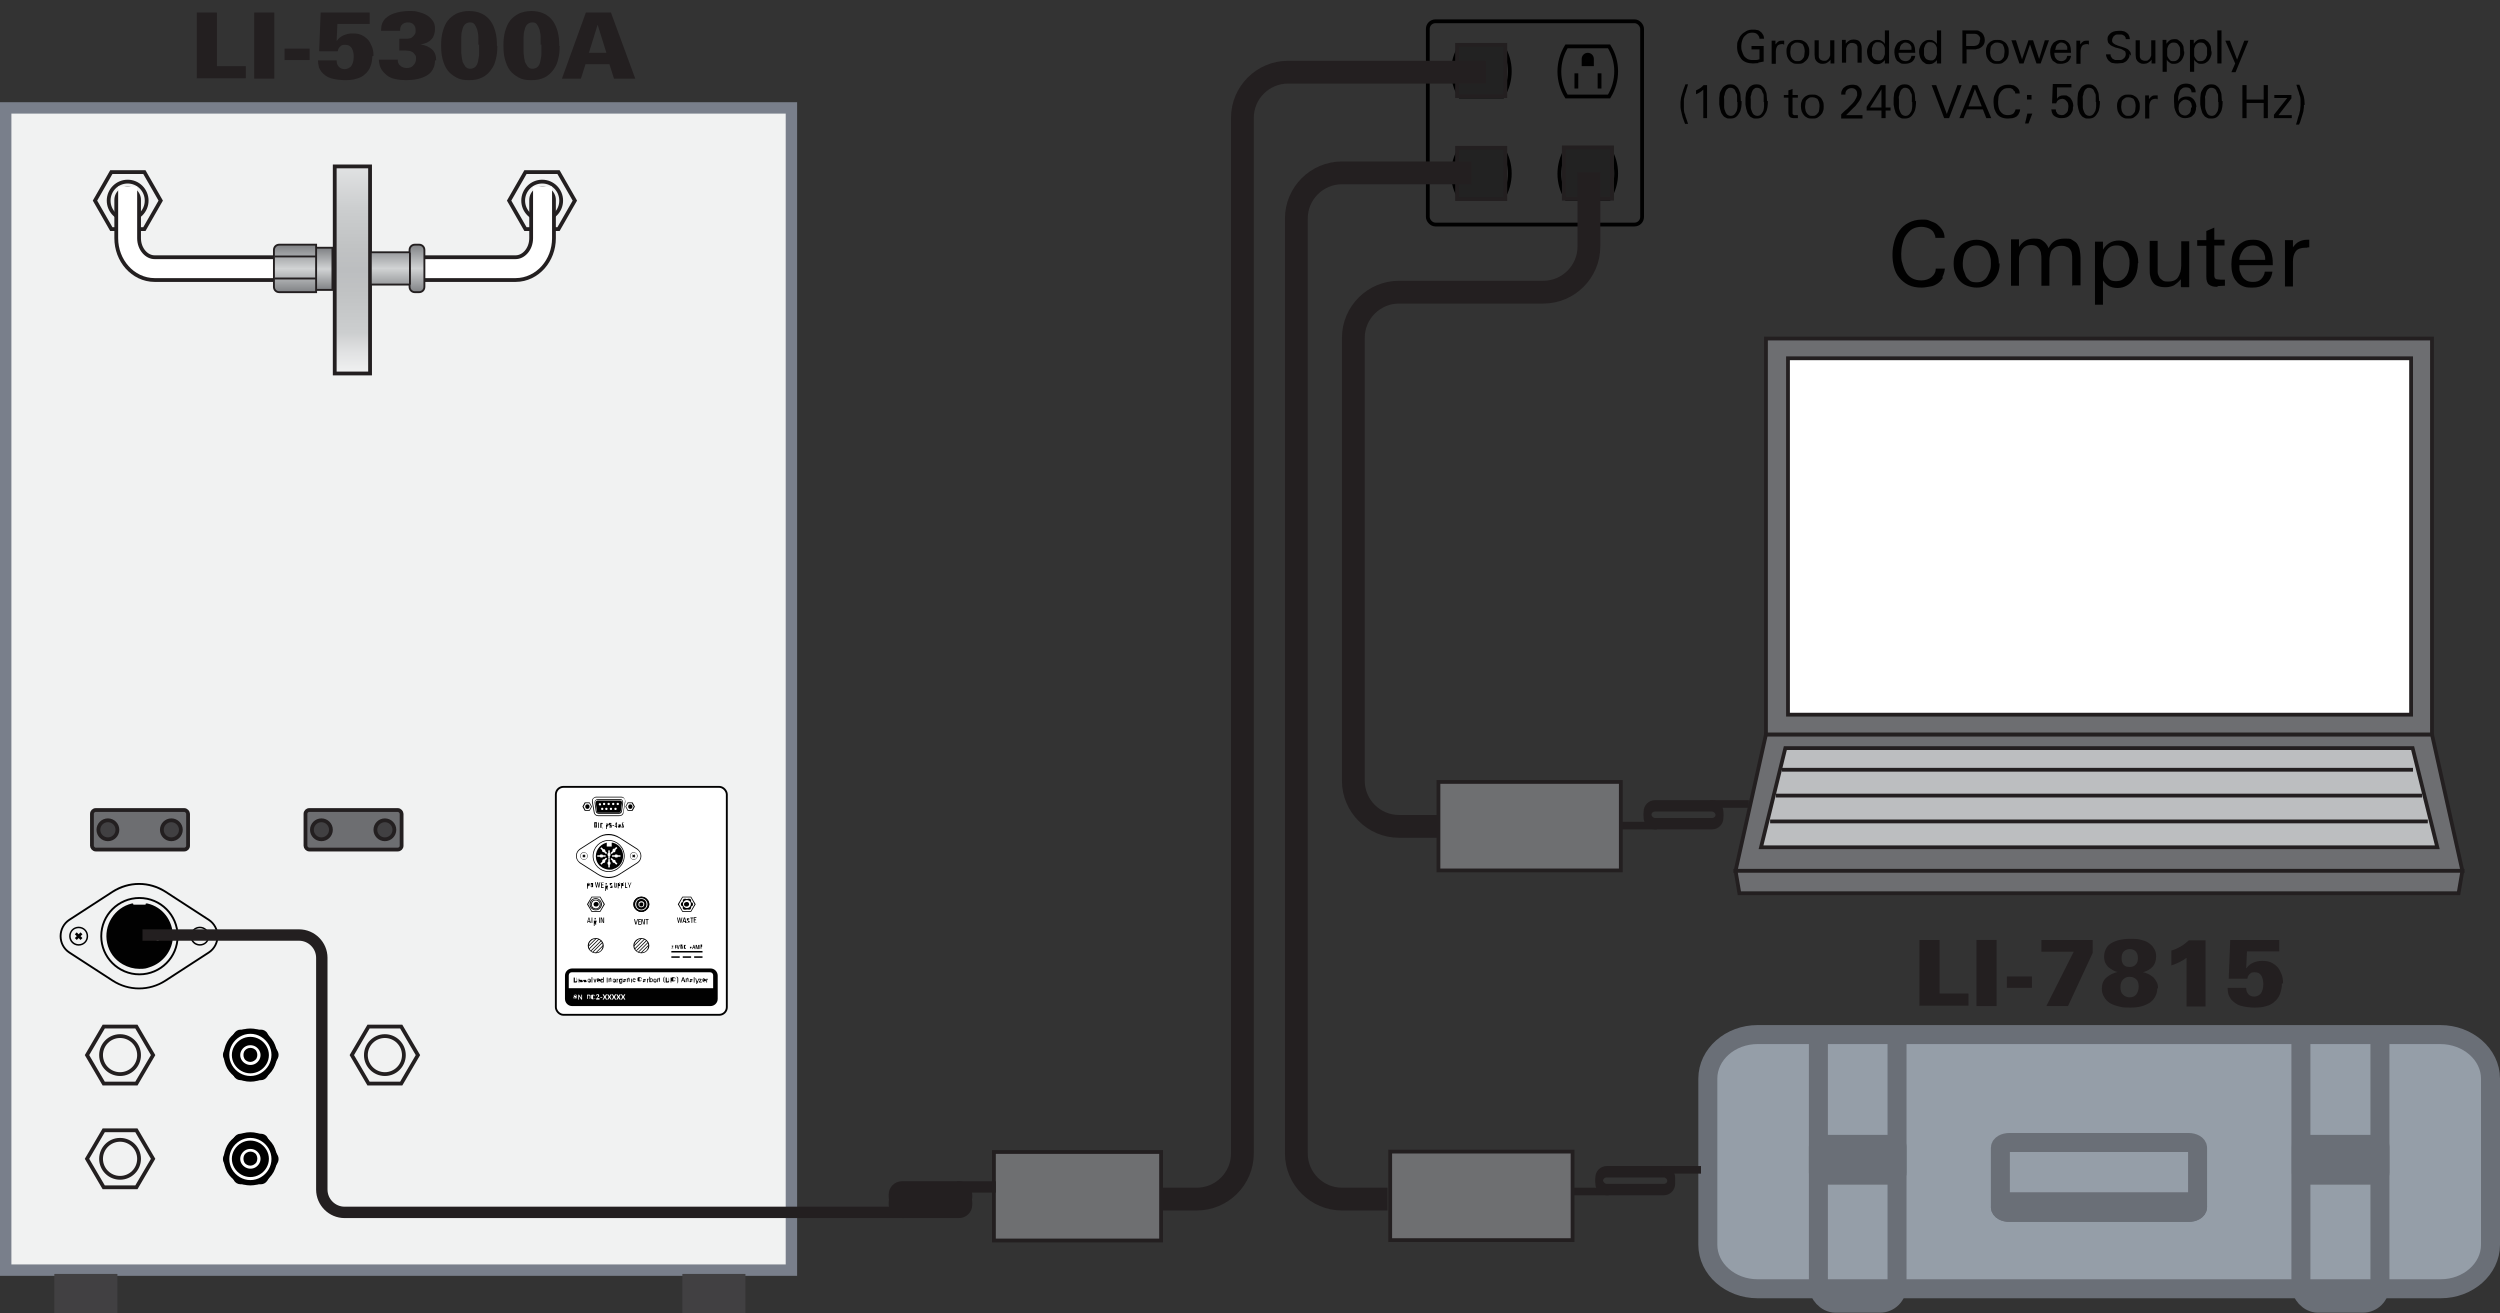 <?xml version="1.0" encoding="UTF-8"?>
<svg id="Layer_1" xmlns="http://www.w3.org/2000/svg" xmlns:xlink="http://www.w3.org/1999/xlink" version="1.1" viewBox="0 0 658 345.7">
  <rect x="0" y="0" width="658" height="345.7" fill="#333333" stroke="none"/>
  <!-- Generator: Adobe Illustrator 29.2.1, SVG Export Plug-In . SVG Version: 2.1.0 Build 116)  -->
  <defs>
    <style>
      .st0, .st1, .st2, .st3, .st4, .st5, .st6, .st7, .st8, .st9 {
        fill: none;
      }

      .st1, .st10, .st11, .st12, .st13, .st14, .st15, .st16, .st17, .st18, .st2, .st3, .st19, .st20, .st21, .st4, .st5, .st6, .st7, .st9, .st22, .st23, .st24, .st25 {
        stroke-miterlimit: 10;
      }

      .st1, .st11, .st13, .st15, .st16, .st17, .st18, .st2, .st19, .st4, .st5, .st6, .st8, .st22, .st23, .st25 {
        stroke: #231f20;
      }

      .st10 {
        fill: #6a6f77;
      }

      .st10, .st12, .st20, .st7 {
        stroke: #6a6f77;
      }

      .st10, .st12, .st20, .st7, .st9 {
        stroke-width: 5px;
      }

      .st11 {
        fill: url(#linear-gradient);
      }

      .st11, .st14, .st8, .st22, .st23 {
        stroke-width: .5px;
      }

      .st12 {
        fill: #959ea8;
      }

      .st13 {
        fill: #bcbec0;
      }

      .st26, .st24 {
        fill: #010101;
      }

      .st27 {
        fill: #231f20;
      }

      .st14 {
        stroke: #010101;
      }

      .st14, .st28, .st19 {
        fill: #fff;
      }

      .st15 {
        fill: #222;
      }

      .st29, .st16 {
        fill: #414042;
      }

      .st30 {
        clip-path: url(#clippath-1);
      }

      .st17 {
        fill: #6d6e71;
      }

      .st18 {
        fill: #6e6f71;
      }

      .st2 {
        stroke-width: 2px;
      }

      .st3, .st24 {
        stroke: #000;
      }

      .st20 {
        fill: #797f8b;
      }

      .st21 {
        fill: #f1f2f2;
        stroke: #797f8b;
      }

      .st21, .st6 {
        stroke-width: 3px;
      }

      .st4 {
        stroke-width: 6px;
      }

      .st5 {
        stroke-linecap: round;
        stroke-width: 7px;
      }

      .st8 {
        stroke-linejoin: round;
      }

      .st9 {
        stroke: #fff;
        stroke-linecap: square;
      }

      .st31 {
        clip-path: url(#clippath);
      }

      .st22 {
        fill: url(#linear-gradient3);
      }

      .st23 {
        fill: url(#linear-gradient2);
      }

      .st25 {
        fill: url(#linear-gradient1);
      }
    </style>
    <clipPath id="clippath">
      <path class="st0" d="M168.8,246.9h0c-.7,0-1.3.4-1.7,1h0c-.3.6-.3,1.3,0,1.9h0c.3.6,1,1,1.7,1h0c.7,0,1.3-.4,1.7-1h0c.3-.6.3-1.3,0-1.9h0c-.3-.6-1-1-1.7-1Z"/>
    </clipPath>
    <clipPath id="clippath-1">
      <path class="st0" d="M156.8,246.9h0c-.7,0-1.3.4-1.7,1h0c-.3.6-.3,1.3,0,1.9h0c.3.6,1,1,1.7,1h0c.7,0,1.3-.4,1.7-1h0c.3-.6.3-1.3,0-1.9h0c-.3-.6-1-1-1.7-1Z"/>
    </clipPath>
    <linearGradient id="linear-gradient" x1="800.9" y1="-14.9" x2="800.9" y2="-25.9" gradientTransform="translate(-718.8 91.2)" gradientUnits="userSpaceOnUse">
      <stop offset="0" stop-color="#808285"/>
      <stop offset=".5" stop-color="#d1d3d4"/>
      <stop offset="1" stop-color="#808285"/>
    </linearGradient>
    <linearGradient id="linear-gradient1" x1="917.2" y1="-17.4" x2="917.2" y2="-71.9" gradientTransform="translate(1010 26.4) rotate(-180)" gradientUnits="userSpaceOnUse">
      <stop offset="0" stop-color="#f1f2f2"/>
      <stop offset="0" stop-color="#e1e2e3"/>
      <stop offset=".2" stop-color="#cccecf"/>
      <stop offset=".4" stop-color="#c0c2c3"/>
      <stop offset=".5" stop-color="#bcbec0"/>
      <stop offset=".6" stop-color="#c0c2c3"/>
      <stop offset=".8" stop-color="#cccecf"/>
      <stop offset=".9" stop-color="#e1e2e3"/>
      <stop offset="1" stop-color="#f1f2f2"/>
    </linearGradient>
    <linearGradient id="linear-gradient2" x1="805.3" y1="-14.1" x2="805.3" y2="-26.5" gradientTransform="translate(-727.6 91)" xlink:href="#linear-gradient"/>
    <linearGradient id="linear-gradient3" x1="-73" y1="286.1" x2="-73" y2="273.6" gradientTransform="translate(177.6 -209.2)" xlink:href="#linear-gradient"/>
  </defs>
  <g>
    <rect class="st21" x="1.5" y="28.4" width="206.8" height="305.9"/>
    <g>
      <polygon class="st1" points="38 45.3 29.3 45.3 25 52.8 29.3 60.3 38 60.3 42.3 52.8 38 45.3"/>
      <circle class="st1" cx="33.6" cy="52.8" r="5"/>
    </g>
    <g>
      <polygon class="st1" points="147 45.3 138.3 45.3 134 52.8 138.3 60.3 147 60.3 151.3 52.8 147 45.3"/>
      <circle class="st1" cx="142.7" cy="52.8" r="5"/>
    </g>
    <path class="st5" d="M142.8,52.6v10.1c0,4.4-3.2,8-7.1,8H40.7c-3.9,0-7.1-3.6-7.1-8v-10.1"/>
    <path class="st9" d="M142.8,51.6v11.1c0,4.4-3.2,8-7.1,8H40.7c-3.9,0-7.1-3.6-7.1-8v-11.1"/>
    <line class="st8" x1="109.2" y1="74" x2="98.2" y2="74"/>
    <g>
      <path class="st27" d="M51.8,20.7V3.3h5.3v14.1h7.6v3.2h-13Z"/>
      <path class="st27" d="M66.9,20.7V3.3h5.3v17.4h-5.3Z"/>
      <path class="st27" d="M74.9,15.8v-3h6.6v3h-6.6Z"/>
      <path class="st27" d="M98,14.8c0,1-.2,1.9-.5,2.7s-.8,1.5-1.4,2c-.6.6-1.4,1-2.2,1.2-.9.3-1.9.4-3.1.4s-2.7-.2-3.7-.5-1.8-.9-2.5-1.7c-.3-.5-.6-.9-.7-1.4-.1-.5-.2-1-.2-1.6h4.9c0,.7.2,1.3.6,1.7.4.4.9.6,1.5.6s1.4-.3,1.8-.9c.4-.6.6-1.4.6-2.4s-.2-1.6-.5-2.2c-.4-.6-.9-.9-1.7-.9s-1,.1-1.3.4c-.4.3-.6.7-.7,1.3h-4.9l.4-10.2h12.9s0,3,0,3h-8.5l-.2,4.5c.5-.7,1.1-1.2,1.8-1.5.7-.3,1.4-.5,2.4-.5s1.6.1,2.3.4c.7.3,1.2.7,1.7,1.2.5.5.8,1.2,1.1,1.9.3.7.4,1.5.4,2.4Z"/>
      <path class="st27" d="M114.5,15.9c0,.9-.2,1.7-.6,2.4-.4.7-.9,1.2-1.6,1.6s-1.5.7-2.4.9-2,.3-3,.3-2-.1-2.9-.3c-.9-.2-1.6-.5-2.2-1s-1.1-1-1.5-1.7c-.4-.7-.5-1.5-.6-2.4h5c0,.4,0,.7.2,1,.1.3.3.5.6.7.2.2.5.3.8.4s.6.1.8.1c.7,0,1.3-.2,1.7-.7.4-.4.7-1,.7-1.7s0-.7-.2-1c-.2-.3-.4-.5-.6-.7-.3-.2-.6-.3-.9-.4-.3,0-.7-.1-1-.1s-.4,0-.7,0c-.3,0-.6,0-1,0v-3.1c.5,0,.8,0,1.1,0,.2,0,.5,0,.7,0s.6,0,.9-.1c.3,0,.6-.2.8-.4.2-.2.4-.4.6-.7.2-.3.2-.6.2-1,0-.7-.2-1.2-.6-1.6-.4-.4-.9-.5-1.5-.5s-1,.2-1.4.5c-.4.3-.6.9-.6,1.7h-5v-.2c0-1.3.4-2.3,1.2-3.1.7-.6,1.5-1.1,2.6-1.4,1.1-.3,2.2-.5,3.5-.5s1.8,0,2.7.3c.8.2,1.6.5,2.2.9.6.4,1.1.9,1.5,1.5.4.6.5,1.3.5,2.1s-.3,2.1-1,2.7c-.6.7-1.6,1.1-2.8,1.3,1.3.2,2.2.6,3,1.3s1.1,1.7,1.1,2.9Z"/>
      <path class="st27" d="M130.9,12.1c0,1.3-.1,2.5-.4,3.5-.2,1-.6,1.9-1.2,2.7-.6.9-1.4,1.6-2.4,2.1s-2.1.7-3.5.7-2.4-.2-3.3-.7c-.9-.5-1.7-1.1-2.3-1.9-.6-.8-1-1.8-1.3-2.9s-.4-2.3-.4-3.6.1-2.5.4-3.6.7-2.1,1.3-2.9,1.4-1.4,2.3-1.9c.9-.4,2.1-.7,3.3-.7s2.4.2,3.4.7c.9.4,1.7,1.1,2.3,1.9s1,1.8,1.3,2.9c.3,1.1.4,2.4.4,3.7ZM125.9,11.8c0-.7,0-1.4,0-2.1s-.2-1.4-.3-1.9c-.2-.6-.4-1-.7-1.4-.3-.4-.7-.5-1.2-.5s-1,.2-1.3.5c-.3.3-.6.8-.7,1.4-.2.6-.3,1.3-.3,2,0,.8,0,1.6,0,2.4s0,.8,0,1.2c0,.4,0,.9.1,1.3,0,.4.1.8.2,1.2,0,.4.2.7.4,1,.2.4.4.7.7.9.2.2.6.3,1,.3s1-.2,1.3-.5.6-.8.7-1.4.3-1.3.3-2,0-1.6,0-2.5Z"/>
      <path class="st27" d="M147.3,12.1c0,1.3-.1,2.5-.4,3.5-.2,1-.6,1.9-1.2,2.7-.6.9-1.4,1.6-2.4,2.1s-2.1.7-3.5.7-2.4-.2-3.3-.7c-.9-.5-1.7-1.1-2.3-1.9-.6-.8-1-1.8-1.3-2.9s-.4-2.3-.4-3.6.1-2.5.4-3.6.7-2.1,1.3-2.9,1.4-1.4,2.3-1.9c.9-.4,2.1-.7,3.3-.7s2.4.2,3.4.7c.9.4,1.7,1.1,2.3,1.9s1,1.8,1.3,2.9c.3,1.1.4,2.4.4,3.7ZM142.3,11.8c0-.7,0-1.4,0-2.1s-.2-1.4-.3-1.9c-.2-.6-.4-1-.7-1.4-.3-.4-.7-.5-1.2-.5s-1,.2-1.3.5c-.3.3-.6.8-.7,1.4-.2.6-.3,1.3-.3,2,0,.8,0,1.6,0,2.4s0,.8,0,1.2c0,.4,0,.9.1,1.3,0,.4.1.8.2,1.2,0,.4.2.7.4,1,.2.4.4.7.7.9.2.2.6.3,1,.3s1-.2,1.3-.5.6-.8.7-1.4.3-1.3.3-2,0-1.6,0-2.5Z"/>
      <path class="st27" d="M161.6,20.7l-1.2-3.8h-6.3l-1.2,3.8h-5l6.3-17.4h6.6l6.4,17.4h-5.6ZM157.3,6.5l-2.3,7.4h4.6l-2.3-7.4Z"/>
    </g>
    <rect class="st29" x="179.6" y="335.3" width="16.6" height="10.4"/>
    <rect class="st29" x="14.3" y="335.3" width="16.6" height="10.4"/>
    <g>
      <rect class="st14" x="146.3" y="207.1" width="45" height="60" rx="2" ry="2"/>
      <path class="st26" d="M152.3,258.6h.2v-1h-.2v1ZM162.5,257.7h0c0-.1-.2-.1-.2-.1v1h.2v-.7c0,0,.1-.1.2-.1s0,0,0,0v-.2s0,0,0,0c0,0-.2,0-.2.1ZM162,257.7c0,0-.2-.1-.3-.1s-.2,0-.2,0c0,0-.1.1-.2.2,0,0,0,.2,0,.3h0c0,.2,0,.3.1.4,0,0,.2.1.3.1s.2,0,.2,0c0,0,.1-.1.2-.2,0,0,0-.2,0-.3h0c0-.2,0-.3-.1-.4ZM161.8,258.3c0,0-.1,0-.2,0s-.1,0-.2,0c0,0,0-.1,0-.2s0-.2,0-.3c0,0,.1,0,.2,0s.1,0,.2,0c0,0,0,.1,0,.2s0,.2,0,.3ZM163.6,257.7c0,0-.2-.1-.3-.1s-.2,0-.3.1c0,0-.1.2-.1.4s0,.3.1.4c0,0,.2.1.3.1s.2,0,.3-.1h0c0,.1,0,.2,0,.2,0,0-.1,0-.2,0s-.2,0-.3-.1h-.1c0,.2,0,.2.2.3,0,0,.1,0,.2,0,.1,0,.2,0,.3-.1,0,0,.1-.2.1-.3v-1h-.2ZM163.6,258.3c0,0-.1.1-.2.1s-.1,0-.2,0c0,0,0-.1,0-.2s0-.2,0-.3c0,0,0,0,.2,0s.2,0,.2.1v.4ZM155.4,257.7c0,0-.2-.1-.3-.1s-.2,0-.2,0c0,0-.1.1-.2.2,0,0,0,.2,0,.3h0c0,.2,0,.3.1.4,0,0,.2.1.3.1s.2,0,.2,0c0,0,.1-.1.2-.2,0,0,0-.2,0-.3h0c0-.2,0-.3-.1-.4ZM155.2,258.3c0,0-.1,0-.2,0s-.1,0-.2,0c0,0,0-.1,0-.2s0-.2,0-.3c0,0,.1,0,.2,0s.1,0,.2,0c0,0,0,.1,0,.2s0,.2,0,.3ZM164.8,257.9c0-.1,0-.2-.1-.2,0,0-.2,0-.3,0s-.1,0-.2,0c0,0-.1,0-.1.1,0,0,0,0,0,.2h.2s0,0,0,0c0,0,0,0,.1,0s.1,0,.1,0c0,0,0,0,0,.1h0c0,0-.1,0-.1,0-.1,0-.3,0-.3,0,0,0-.1.1-.1.2s0,.2,0,.2c0,0,.1,0,.2,0s.2,0,.3-.1c0,0,0,0,0,0h.2c0,0,0-.1,0-.2v-.4ZM164.6,258.3s0,0,0,0c0,0,0,0-.1,0s0,0-.1,0c0,0,0,0,0-.1s0,0,0-.1.1,0,.2,0h.1v.2ZM151.7,257.3c0,0-.2,0-.3,0h-.4v1.3h.4c.1,0,.2,0,.3,0,0,0,.2-.1.2-.2,0,0,0-.2,0-.3h0c0-.2,0-.3,0-.4s-.1-.2-.2-.2ZM151.8,257.9c0,.1,0,.3,0,.3,0,0-.2.1-.3.1h-.2v-1h.2c.1,0,.2,0,.3.1,0,0,0,.2,0,.3h0ZM156.6,258.3l-.2-.7h-.2l.3,1h.2l.3-1h-.2l-.2.7ZM157.5,257.5c0,0-.2,0-.2,0,0,0-.1.1-.2.2,0,0,0,.2,0,.3h0c0,.2,0,.3.1.4,0,0,.2.1.3.1s.2,0,.2,0c0,0,.1,0,.2-.1h-.1c0,0-.1,0-.2,0s-.1,0-.2,0c0,0,0-.1,0-.2h.6c0-.2,0-.4-.1-.5,0,0-.2-.1-.3-.1ZM157.7,258h-.4c0,0,0-.1,0-.2,0,0,0,0,.1,0s.1,0,.1,0c0,0,0,0,0,.2h0ZM154.3,258s-.1,0-.2,0c0,0-.1,0-.2,0s0,0,0,0,0,0,0,0c0,0,0,0,.1,0s0,0,.1,0c0,0,0,0,0,.1h.2c0,0,0-.2-.1-.2,0,0-.2,0-.3,0s-.2,0-.3,0-.1.1-.1.2,0,.2.2.2c0,0,.1,0,.2,0s.1,0,.2,0c0,0,0,0,0,0s0,0,0,0c0,0,0,0-.1,0s-.1,0-.1,0c0,0,0,0,0-.1h-.2c0,0,0,.1,0,.2s0,0,.1.1.1,0,.2,0c.1,0,.2,0,.3,0,0,0,.1-.1.1-.2s0,0,0-.1c0,0,0,0-.1,0ZM155.7,258.6h.2v-1.4h-.2v1.4ZM158.7,257.7c0,0-.1-.1-.3-.1s-.2,0-.3.1c0,0-.1.2-.1.4s0,.3.1.4c0,0,.2.1.3.1s.2,0,.3-.1h0c0,.1.2.1.2.1v-1.4h-.2v.5ZM158.7,258.3c0,0-.1.1-.2.1s-.1,0-.2,0c0,0,0-.1,0-.2s0-.2,0-.3c0,0,0,0,.2,0s.2,0,.2.1v.4ZM153.3,258s-.1,0-.2,0c0,0-.1,0-.2,0s0,0,0,0,0,0,0,0c0,0,0,0,.1,0s0,0,.1,0c0,0,0,0,0,.1h.2c0,0,0-.2-.1-.2,0,0-.2,0-.3,0s-.2,0-.3,0-.1.1-.1.2,0,.2.2.2c0,0,.1,0,.2,0s.1,0,.2,0c0,0,0,0,0,0s0,0,0,0c0,0,0,0-.1,0s-.1,0-.1,0c0,0,0,0,0-.1h-.2c0,0,0,.1,0,.2s0,0,.1.1.1,0,.2,0c.1,0,.2,0,.3,0,0,0,.1-.1.1-.2s0,0,0-.1c0,0,0,0-.1,0ZM165.5,257.5c-.1,0-.2,0-.3.1h0c0-.1-.2-.1-.2-.1v1h.2v-.7c0,0,.1-.1.2-.1s.1,0,.1,0c0,0,0,0,0,.1v.6h.2v-.7c0-.2-.1-.4-.3-.4ZM160.7,257.5c-.1,0-.2,0-.3.1h0c0-.1-.2-.1-.2-.1v1h.2v-.7c0,0,.1-.1.2-.1s.1,0,.1,0c0,0,0,0,0,.1v.6h.2v-.7c0-.2-.1-.4-.3-.4ZM152.4,257.2s0,0,0,0c0,0,0,0,0,0s0,0,0,0c0,0,0,0,0,0s0,0,0,0c0,0,0,0,0,0s0,0,0,0,0,0,0,0ZM159.7,258.6h.2v-1.3h-.2v1.3ZM181,257.5c-.1,0-.2,0-.3.1h0c0-.1-.2-.1-.2-.1v1h.2v-.7c0,0,.1-.1.2-.1s.1,0,.1,0c0,0,0,0,0,.1v.6h.2v-.7c0-.2-.1-.4-.3-.4ZM182.3,257.9c0-.1,0-.2-.1-.2,0,0-.2,0-.3,0s-.1,0-.2,0c0,0-.1,0-.1.1,0,0,0,0,0,.2h.2s0,0,0,0c0,0,0,0,.1,0s.1,0,.1,0c0,0,0,0,0,.1h0c0,0-.1,0-.1,0-.1,0-.3,0-.3,0,0,0-.1.1-.1.2s0,.2,0,.2c0,0,.1,0,.2,0s.2,0,.3-.1c0,0,0,0,0,0h.2c0,0,0-.1,0-.2v-.4ZM182.1,258.3s0,0,0,0c0,0,0,0-.1,0s0,0-.1,0c0,0,0,0,0-.1s0,0,0-.1.1,0,.2,0h.1v.2ZM179.7,257.2l-.5,1.3h.2v-.3h.6v.3h.4l-.5-1.3h-.2ZM179.6,258.1l.2-.6.2.6h-.4ZM182.6,258.6h.2v-1.4h-.2v1.4ZM177.2,257.5c0,0,.1-.1.2-.1s.2,0,.2,0c0,0,0,.1,0,.2h.2c0-.1,0-.3-.2-.3,0,0-.2-.1-.4-.1s-.2,0-.3,0c0,0-.1.1-.2.2,0,0,0,.2,0,.3h0c0,.2,0,.4,0,.4s.1.2.2.2c0,0,.2,0,.3,0,.2,0,.3,0,.4-.1,0,0,.1-.2.2-.3h-.2c0,0,0,.2,0,.2,0,0-.1,0-.2,0s-.2,0-.2-.1c0,0,0-.2,0-.3h0c0-.3,0-.4,0-.4ZM178.5,257.5c0-.1,0-.2-.2-.3,0,0-.1-.2-.2-.2h0c0,.1,0,.2,0,.2,0,0,.2.2.2.3,0,.1,0,.3,0,.5h0c0,.2,0,.4,0,.5,0,.1-.1.3-.2.3h0c0,0,.2,0,.2,0,0-.1.1-.2.2-.3,0-.1,0-.3,0-.4h0c0-.2,0-.3,0-.4ZM187,254.9h-36.4c-1,0-1.9.8-1.9,1.9v6.1c0,1,.8,1.9,1.9,1.9h36.4c1,0,1.9-.8,1.9-1.9v-6.1c0-1-.8-1.9-1.9-1.9ZM187.8,260.1h-38.1v-3.4c0-.5.4-.8.8-.8h36.4c.5,0,.8.4.8.8v3.4ZM186.1,257.7h0c0-.1-.2-.1-.2-.1v1h.2v-.7c0,0,.1-.1.2-.1s0,0,0,0v-.2s0,0,0,0c0,0-.2,0-.2.1ZM166.1,258.6h.2v-1h-.2v1ZM184.7,257.7h0c0-.1-.8-.1-.8-.1v.2h.5l-.5.7h0c0,.1.8.1.8.1v-.2h-.5l.5-.7ZM183.4,258.2l-.2-.7h-.2l.3,1h0c0,.1,0,.2,0,.2,0,0,0,0-.1,0h0s0,.2,0,.2c0,0,0,0,.1,0,.1,0,.2,0,.3-.2l.4-1.1h-.2l-.2.7ZM185.3,257.5c0,0-.2,0-.2,0,0,0-.1.1-.2.2,0,0,0,.2,0,.3h0c0,.2,0,.3.1.4,0,0,.2.1.3.1s.2,0,.2,0c0,0,.1,0,.2-.1h-.1c0,0-.1,0-.2,0s-.1,0-.2,0c0,0,0-.1,0-.2h.6c0-.2,0-.4-.1-.5,0,0-.2-.1-.3-.1ZM185.5,258h-.4c0,0,0-.1,0-.2,0,0,0,0,.1,0s.1,0,.1,0c0,0,0,0,0,.2h0ZM170,257.9c0-.1,0-.2-.1-.2,0,0-.2,0-.3,0s-.1,0-.2,0c0,0-.1,0-.1.1,0,0,0,0,0,.2h.2s0,0,0,0c0,0,0,0,.1,0s.1,0,.1,0c0,0,0,0,0,.1h0c0,0-.1,0-.1,0-.1,0-.3,0-.3,0,0,0-.1.1-.1.2s0,.2,0,.2c0,0,.1,0,.2,0s.2,0,.3-.1c0,0,0,0,0,0h.2c0,0,0-.1,0-.2v-.4ZM169.8,258.3s0,0,0,0c0,0,0,0-.1,0s0,0-.1,0c0,0,0,0,0-.1s0,0,0-.1.1,0,.2,0h.1v.2ZM168.3,257.5c0,0,.1-.1.2-.1s.2,0,.2,0c0,0,0,.1,0,.2h.2c0-.1,0-.3-.2-.3,0,0-.2-.1-.4-.1s-.2,0-.3,0c0,0-.1.1-.2.2,0,0,0,.2,0,.3h0c0,.2,0,.4,0,.4s.1.2.2.2c0,0,.2,0,.3,0,.2,0,.3,0,.4-.1,0,0,.1-.2.2-.3h-.2c0,0,0,.2,0,.2,0,0-.1,0-.2,0s-.2,0-.2-.1c0,0,0-.2,0-.3h0c0-.3,0-.4,0-.4ZM166.2,257.2s0,0,0,0c0,0,0,0,0,0s0,0,0,0c0,0,0,0,0,0s0,0,0,0c0,0,0,0,0,0s0,0,0,0,0,0,0,0ZM170.5,257.7h0c0-.1-.2-.1-.2-.1v1h.2v-.7c0,0,.1-.1.2-.1s0,0,0,0v-.2s0,0,0,0c0,0-.2,0-.2.1ZM166.8,257.8c0,0,0,0,.2,0s.1,0,.1,0c0,0,0,0,0,.1h.2c0-.1,0-.2-.1-.3,0,0-.2-.1-.3-.1s-.2,0-.3.1c0,0-.1.2-.1.4h0c0,.2,0,.3.1.4,0,0,.2.1.3.1s.1,0,.2,0c0,0,.1,0,.1-.1,0,0,0-.1,0-.2h-.2s0,0,0,.1c0,0,0,0-.1,0s-.1,0-.2,0c0,0,0-.1,0-.2h0c0-.1,0-.2,0-.3ZM171.4,257.5c-.1,0-.2,0-.3.1v-.5h-.2v1.4h.2c0,0,.2,0,.3,0s.2,0,.3-.1c0,0,.1-.2.1-.4h0c0-.2,0-.3-.1-.4,0,0-.2-.1-.3-.1ZM171.6,258.1c0,.1,0,.2,0,.2,0,0,0,0-.2,0s-.2,0-.2-.1v-.4c0,0,.1-.1.2-.1s.1,0,.2,0c0,0,0,.1,0,.2h0ZM176.5,258.6h.2v-1.3h-.2v1.3ZM175.9,257.3c0,0-.2,0-.3,0h-.4v1.3h.4c.1,0,.2,0,.3,0,0,0,.2-.1.2-.2,0,0,0-.2,0-.3h0c0-.2,0-.3,0-.4s-.1-.2-.2-.2ZM176,257.9c0,.1,0,.3,0,.3,0,0-.2.1-.3.1h-.2v-1h.2c.1,0,.2,0,.3.1,0,0,0,.2,0,.3h0ZM174.8,257.4c0-.1.1-.2.2-.3h0c0,0-.2,0-.2,0,0,0-.1.2-.2.3,0,.1,0,.3,0,.4s0,.3,0,.4c0,.1,0,.2.2.3,0,.1.2.2.2.2h0c0-.2-.2-.3-.2-.5,0-.1,0-.3,0-.5h0c0-.3,0-.4,0-.5ZM172.7,257.7c0,0-.2-.1-.3-.1s-.2,0-.2,0c0,0-.1.1-.2.2,0,0,0,.2,0,.3h0c0,.2,0,.3.1.4,0,0,.2.1.3.1s.2,0,.2,0c0,0,.1-.1.2-.2,0,0,0-.2,0-.3h0c0-.2,0-.3-.1-.4ZM172.6,258.3c0,0-.1,0-.2,0s-.1,0-.2,0c0,0,0-.1,0-.2s0-.2,0-.3c0,0,.1,0,.2,0s.1,0,.2,0c0,0,0,.1,0,.2s0,.2,0,.3ZM173.5,257.5c-.1,0-.2,0-.3.1h0c0-.1-.2-.1-.2-.1v1h.2v-.7c0,0,.1-.1.2-.1s.1,0,.1,0c0,0,0,0,0,.1v.6h.2v-.7c0-.2-.1-.4-.3-.4Z"/>
      <g>
        <path class="st28" d="M151.7,262.7c0,0,0-.1,0-.1,0,0-.1,0-.2,0s-.2,0-.3-.1c-.1,0-.2-.2-.2-.3s0-.2.1-.3c0,0,.2-.1.3-.1s.2,0,.2,0,.1,0,.2.1c0,0,0,.1,0,.2h-.2c0,0,0-.1,0-.2,0,0-.1,0-.2,0s-.1,0-.2,0c0,0,0,0,0,.1s0,0,0,.1c0,0,.1,0,.2,0,.1,0,.2,0,.3.1,0,0,.1,0,.1.1,0,0,0,.1,0,.2,0,.1,0,.2-.1.3,0,0-.2,0-.3,0s-.2,0-.3,0c0,0-.1,0-.2-.1,0,0,0-.1,0-.2h.2c0,0,0,.1,0,.2s.1,0,.2,0,.1,0,.2,0c0,0,0,0,0-.1Z"/>
        <path class="st28" d="M153.2,263.1h-.2l-.6-.9v.9h-.2v-1.3h.2l.6.9v-.9h.2v1.3Z"/>
        <path class="st28" d="M153.6,262.1s0,0,0,0c0,0,0,0,0,0s0,0,0,0c0,0,0,0,0,0s0,0,0,0c0,0,0,0,0,0s0,0,0,0c0,0,0,0,0,0ZM153.6,262.8s0,0,0,0c0,0,0,0,0,0s0,0,0,0c0,0,0,0,0,0s0,0,0,0,0,0,0,0,0,0,0,0c0,0,0,0,0,0Z"/>
        <path class="st28" d="M154.5,263.1v-1.3h.4c.1,0,.2,0,.3,0,0,0,.2.1.2.2s0,.2,0,.3h0c0,.2,0,.3,0,.4,0,0-.1.2-.2.2,0,0-.2,0-.3,0h-.4ZM154.7,261.9v1h.2c.1,0,.2,0,.3-.1,0,0,0-.2,0-.3h0c0-.2,0-.3,0-.4,0,0-.2-.1-.3-.1h-.2Z"/>
        <path class="st28" d="M156.7,262.6c0,.1,0,.3-.2.3,0,0-.2.1-.4.1s-.2,0-.3,0c0,0-.1-.1-.2-.2s0-.2,0-.3h0c0-.3,0-.4,0-.5s.1-.2.2-.2c0,0,.2,0,.3,0s.3,0,.4.1c0,0,.1.2.2.3h-.2c0,0,0-.2,0-.2,0,0-.1,0-.2,0s-.2,0-.2.1c0,0,0,.2,0,.3h0c0,.3,0,.4,0,.4,0,0,.1.1.2.1s.2,0,.2,0c0,0,0-.1,0-.2h.2Z"/>
        <path class="st28" d="M157.8,263.1h-.9v-.2l.4-.5c0,0,.1-.1.1-.2,0,0,0,0,0-.1s0-.1,0-.2c0,0,0,0-.1,0s-.1,0-.2,0,0,.1,0,.2h-.2c0,0,0-.2,0-.2,0,0,0-.1.2-.2,0,0,.1,0,.2,0,.1,0,.2,0,.3,0,0,0,.1.2.1.3s0,.1,0,.2c0,0,0,.2-.2.2l-.3.3h.6v.2Z"/>
        <path class="st28" d="M158.5,262.6h-.5v-.2h.5v.2Z"/>
        <path class="st28" d="M159.2,262.2l.3-.5h.3l-.4.7.4.7h-.3l-.3-.5-.3.5h-.3l.4-.7-.4-.7h.3l.3.5Z"/>
        <path class="st28" d="M160.4,262.2l.3-.5h.3l-.4.7.4.7h-.3l-.3-.5-.3.5h-.3l.4-.7-.4-.7h.3l.3.5Z"/>
        <path class="st28" d="M161.6,262.2l.3-.5h.3l-.4.7.4.7h-.3l-.3-.5-.3.5h-.3l.4-.7-.4-.7h.3l.3.5Z"/>
        <path class="st28" d="M162.8,262.2l.3-.5h.3l-.4.7.4.7h-.3l-.3-.5-.3.5h-.3l.4-.7-.4-.7h.3l.3.5Z"/>
        <path class="st28" d="M164,262.2l.3-.5h.3l-.4.7.4.7h-.3l-.3-.5-.3.5h-.3l.4-.7-.4-.7h.3l.3.5Z"/>
      </g>
      <path class="st26" d="M183.3,242.7h-.5v-.5h.4v-.2h-.4v-.4h.5v-.2h-.7v1.4h.7v-.2ZM180.7,242.9l-.4-1.4h-.3l-.4,1.4h.2v-.3h.5v.3h.3ZM180,242.4l.2-.7.2.7h-.3ZM182.2,241.7h.3v-.2h-.8v.2h.3v1.2h.2v-1.2ZM179.1,242.9h.2l.3-1.4h-.2l-.2,1.1-.2-1.1h-.2l-.2,1.1-.2-1.1h-.2l.3,1.4h.2l.2-1.1.2,1.1ZM183.1,238l-1.2-2h-2.3l-1.2,2,1.2,2h2.3l1.2-2ZM179.7,239.8l-1-1.8,1-1.8h2.1l1,1.8-1,1.8h-2.1ZM180.9,242.8s0,0,.1,0,.1,0,.2,0,.1,0,.2,0c0,0,0,0,.1,0,0,0,0,0,0-.1,0,0,0-.1,0-.2s0,0,0-.1c0,0,0,0,0,0,0,0,0,0,0,0,0,0,0,0-.1,0h-.2c0-.1,0-.2-.1-.2s0,0,0-.1,0,0,0-.1c0,0,0,0,.1,0s0,0,0,0c0,0,0,0,0,0,0,0,0,0,0,0,0,0,0,0,0,0h0s.2,0,.2,0h0c0-.2,0-.3,0-.3,0,0-.2,0-.3,0s-.1,0-.2,0c0,0,0,0-.1,0s0,0,0,.1c0,0,0,0,0,.2s0,.2,0,.2c0,0,0,.1.1.1h.2c0,.2,0,.2,0,.2,0,0,0,0,0,.1s0,.1,0,.1c0,0,0,0-.1,0s0,0,0,0c0,0,0,0,0,0,0,0,0,0,0,0,0,0,0,0,0,0h0s-.2,0-.2,0h0c0,0,0,.1,0,.2s0,0,0,.1ZM182.1,237.5h-.2c0-.1,0-.4,0-.4,0-.2,0-.4-.3-.5-.2-.1-.4-.1-.6,0h-.2c0,.1-.2,0-.2,0-.2-.1-.4-.1-.6,0-.2.1-.3.3-.3.5v.3s-.2.1-.2.1c-.2,0-.3.3-.3.5,0,.2.1.4.3.5h.2c0,.1,0,.4,0,.4,0,.2,0,.4.3.5.2.1.4.1.6,0h.2c0-.1.2,0,.2,0,0,0,.2,0,.3,0s.2,0,.3,0c.2-.1.3-.3.3-.5v-.3s.2-.1.2-.1c.2,0,.3-.3.3-.5,0-.2-.1-.4-.3-.5ZM181.7,238.5c-.2.3-.5.5-.9.5s-.7-.2-.9-.5-.2-.7,0-1.1c.2-.3.5-.5.9-.5s.7.2.9.5c.2.3.2.7,0,1.1ZM180.7,237.4c-.2,0-.4.1-.6.3h0c-.1.2-.1.4,0,.6h0c.1.2.3.3.6.3s.4-.1.6-.3c.1-.2.1-.4,0-.6-.1-.2-.3-.3-.6-.3ZM153.7,224.3c-.6,0-1,.5-1,1s.5,1,1,1,1-.5,1-1-.5-1-1-1ZM153.7,226.2c-.5,0-.9-.4-.9-.9s.4-.9.9-.9.9.4.9.9-.4.9-.9.9ZM167,224.9l-.2.2-.2-.2-.2.2.2.2-.2.2.2.2.2-.2.2.2.2-.2-.2-.2.2-.2-.2-.2ZM161.1,221.8s0,0-.1,0c0,0,0,0,0,.1v.9h-1.3v-.9s0,0,0-.1c0,0,0,0-.1,0-1.9.5-3.1,2.4-2.7,4.3.2,1,.8,1.8,1.7,2.3.6.3,1.2.5,1.8.5s.7,0,1.1-.2c1.5-.4,2.5-1.8,2.5-3.4,0-1.7-1.1-3.1-2.7-3.5ZM161.2,224h0c0-.2,0-.3.1-.5.1-.1.3-.2.4-.1h0s.5-.5.5-.5l.3.3-.5.5h0c0,.2,0,.3-.1.5-.1.1-.3.2-.4.1h0s-.5.5-.5.5l-.3-.3.5-.5ZM157.9,225.5h-.7v-.4h.7c0-.2.2-.2.4-.2s.3,0,.4.2h0s.7,0,.7,0v.4h-.7c0,.2-.2.2-.4.2s-.3,0-.4-.2h0ZM159.3,226.6c0,.2,0,.3-.1.4-.1.1-.3.2-.4.1h0s-.5.5-.5.5l-.3-.3.5-.5h0c0-.2,0-.3.1-.5.1-.1.3-.2.4-.1h0s.5-.5.5-.5l.3.3-.5.5h0ZM159.5,224.8l-.5-.5h0c-.2,0-.3,0-.4-.1-.1-.1-.2-.3-.1-.4h0s-.5-.5-.5-.5l.3-.3.5.5h0c.2,0,.3,0,.4.1.1.1.2.3.1.4h0s.5.5.5.5l-.3.3ZM160.5,227.6h0v.7h-.4v-.7h0c-.1,0-.2-.2-.2-.4s0-.3.2-.4h0v-.7h.4v.7h0c.1,0,.2.2.2.4s0,.3-.2.4ZM160.5,225.3h0v.7h-.4v-.7h0c-.1,0-.2-.2-.2-.4s0-.3.2-.4h0v-.7h.4v.7h0c.1,0,.2.2.2.4s0,.3-.2.4ZM162.2,227.6l-.5-.5h0c-.2,0-.3,0-.4-.1-.1-.1-.2-.3-.1-.4h0s-.5-.5-.5-.5l.3-.3.5.5h0c.2,0,.3,0,.4.1.1.1.2.3.1.4h0s.5.5.5.5l-.3.3ZM163.3,225.5h-.7c0,.2-.2.2-.4.2s-.3,0-.4-.2h0s-.7,0-.7,0v-.4h.7c0-.2.2-.2.4-.2s.3,0,.4.2h0s.7,0,.7,0v.4ZM160.2,221.1c-2.3,0-4.2,1.9-4.2,4.2s1.9,4.2,4.2,4.2,4.2-1.9,4.2-4.2-1.9-4.2-4.2-4.2ZM160.2,229.3c-2.2,0-4-1.8-4-4s1.8-4,4-4,4,1.8,4,4-1.8,4-4,4ZM168.8,236c-.7,0-1.4.4-1.8,1-.4.6-.4,1.4,0,2,.4.6,1,1,1.8,1s1.4-.4,1.8-1c.4-.6.4-1.4,0-2-.4-.6-1-1-1.8-1ZM167.2,237.1c.3-.5.8-.8,1.4-.9l-1.6,1.6c0-.2.1-.5.2-.7ZM167,238.1l1.9-1.9c.2,0,.4,0,.5.1l-2.3,2.3c0-.2,0-.3-.1-.5ZM167.2,238.9s0,0,0,0l2.4-2.4c.1,0,.3.2.4.3l-2.6,2.6c0,0-.2-.2-.2-.3ZM167.6,239.4l2.6-2.6c0,0,.2.2.2.3,0,0,0,0,0,0l-2.4,2.4c-.1,0-.3-.2-.4-.3ZM170.4,238.9c-.3.5-.8.8-1.4.9l1.6-1.6c0,.2-.1.5-.2.7ZM168.7,239.8c-.2,0-.4,0-.5-.1l2.3-2.3c0,.2,0,.3.1.5l-1.9,1.9ZM166.8,224.3c-.6,0-1,.5-1,1s.5,1,1,1,1-.5,1-1-.5-1-1-1ZM166.8,226.2c-.5,0-.9-.4-.9-.9s.4-.9.9-.9.9.4.9.9-.4.9-.9.9ZM167.8,227.2c.6-.4,1-1.1,1-1.9,0-.8-.4-1.4-1-1.9l-4.7-3c-1.8-1.2-4.1-1.2-5.8,0l-4.7,3c-.6.4-1,1.1-1,1.9,0,.8.4,1.4,1,1.9l4.7,3c.9.6,1.9.9,2.9.9,1,0,2-.3,2.9-.9l4.7-3ZM157.4,230l-4.7-3c-.6-.4-.9-1-.9-1.7s.3-1.3.9-1.7l4.7-3c.9-.6,1.8-.8,2.8-.8s1.9.3,2.8.8l4.7,3c.6.4.9,1,.9,1.7s-.3,1.3-.9,1.7l-4.7,3c-1.7,1.1-3.9,1.1-5.6,0ZM164.2,232.4s0,0-.1,0c0,0-.1,0-.2,0h-.4v1.4h.2v-.6h.1c0,0,.1,0,.2,0,0,0,.1,0,.1,0,0,0,0,0,0-.1,0,0,0-.1,0-.2s0-.1,0-.2c0,0,0,0,0-.1ZM164.1,232.8s0,0,0,0,0,0,0,0,0,0-.1,0h0v-.5h.1s0,0,.1,0c0,0,0,0,0,0,0,0,0,0,0,0,0,0,0,0,0,.1s0,0,0,.1ZM162.1,233.2s0,0,0,.1c0,0,0,0,0,.1s0,0,0,0c0,0,0,0-.1,0s0,0-.1,0c0,0,0,0,0,0s0,0,0-.1,0,0,0-.1v-.9h-.2v.9c0,0,0,.1,0,.2s0,.1,0,.2c0,0,0,0,.1,0,0,0,.1,0,.2,0s.1,0,.2,0c0,0,0,0,.1,0,0,0,0,0,0-.1,0,0,0-.1,0-.2v-.9h-.2v.9ZM165.6,232.9l-.2-.6h-.2l.4.8v.5h.2v-.5l.4-.8h-.2l-.2.6ZM161.2,233.1s0,0,0,0,0,0-.1,0h-.2c0-.1,0-.2-.1-.2,0,0,0,0,0-.1s0,0,0-.1c0,0,0,0,.1,0s0,0,0,0c0,0,0,0,0,0,0,0,0,0,0,0,0,0,0,0,0,0h0s.2,0,.2,0h0c0-.2,0-.3,0-.3,0,0-.2,0-.3,0s-.1,0-.2,0c0,0,0,0-.1,0s0,0,0,.1c0,0,0,0,0,.2s0,.2,0,.2c0,0,0,.1.2.1h.2c0,.2,0,.2,0,.2s0,0,0,.1,0,.1,0,.1c0,0,0,0-.1,0s0,0,0,0c0,0,0,0,0,0,0,0,0,0,0,0,0,0,0,0,0,0h0s-.2,0-.2,0h0c0,0,0,.1,0,.2,0,0,0,0,0,.1,0,0,0,0,.1,0s.1,0,.2,0,.1,0,.2,0c0,0,0,0,.1,0,0,0,0,0,0-.1s0-.1,0-.2,0,0,0-.1,0,0,0,0ZM163.3,232.4s0,0-.1,0c0,0-.1,0-.2,0h-.4v1.4h.2v-.6h.1c0,0,.1,0,.2,0,0,0,.1,0,.1,0,0,0,0,0,0-.1,0,0,0-.1,0-.2s0-.1,0-.2c0,0,0,0,0-.1ZM163.1,232.8s0,0,0,0,0,0,0,0,0,0-.1,0h0v-.5h.1s0,0,.1,0c0,0,0,0,0,0,0,0,0,0,0,0,0,0,0,0,0,.1s0,0,0,.1ZM164.7,232.3h-.2v1.4h.6v-.2h-.4v-1.2ZM157.7,242.9h.2v-1.4h-.2v1.4ZM158.8,242.7l-.4-1.2h-.3v1.4h.2v-1.2l.4,1.2h.3v-1.4h-.2v1.2ZM156.3,237.7c-.1.2-.1.4,0,.6s.3.3.6.3.4-.1.6-.3c.1-.2.1-.4,0-.6-.1-.2-.3-.3-.6-.3s-.4.1-.6.3ZM156.9,242.8s0,0,0,0c0,0,0,0,0,0,0,0,0,0,0,0s0,0,0,0c0,0,0,0,0-.1s0,0,0,0c0,0,0,0,0,0,0,0,0,0,0,0,0,0,0,0,.1,0,0,0,0,0,0,0s0,0,0,0c0,0,0,0,0-.1,0,0,0-.1,0-.2,0,0,0,0,0-.1,0,0,0,0-.1,0,0,0-.1,0-.2,0h-.4v1.4h.2v-.6h.1s0,0,.1,0,0,0,0,0c0,0,0,0,0,0,0,0,0,0,0,.1,0,0,0,.1,0,.2s0,0,0,0c0,0,0,0,0,0h.2s0,0,0,0c0,0,0,0,0,0ZM156.7,242s0,0,0,0c0,0,0,0,0,0,0,0,0,0-.1,0h-.1v-.4h.1c0,0,.1,0,.2,0,0,0,0,0,0,.2s0,0,0,.1ZM154.9,241.5l-.4,1.4h.2v-.3h.5v.3h.3l-.4-1.4h-.3ZM154.8,242.4l.2-.7.2.7h-.3ZM155.7,242.9h.2v-1.4h-.2v1.4ZM155.7,237.4c-.2.4-.2.9,0,1.3.2.4.6.6,1.1.6s.9-.2,1.1-.6c.2-.4.2-.9,0-1.3-.2-.4-.6-.6-1.1-.6s-.9.2-1.1.6ZM157.7,237.5c.2.3.2.7,0,1.1s-.5.5-.9.5-.7-.2-.9-.5-.2-.7,0-1.1.5-.5.9-.5.7.2.9.5ZM158.9,232.5v-.2h-.7v1.4h.7v-.2h-.5v-.5h.4v-.2h-.4v-.4h.5ZM155.4,237.2c-.3.5-.3,1.1,0,1.6.3.5.8.8,1.4.8s1.1-.3,1.4-.8c.3-.5.3-1.1,0-1.6-.3-.5-.8-.8-1.4-.8s-1.1.3-1.4.8ZM158,237.3c.2.4.2,1,0,1.4-.2.4-.7.7-1.2.7s-1-.3-1.2-.7c-.2-.4-.2-1,0-1.4.2-.4.7-.7,1.2-.7s1,.3,1.2.7ZM153.9,224.9l-.2.2-.2-.2-.2.2.2.2-.2.2.2.2.2-.2.2.2.2-.2-.2-.2.2-.2-.2-.2ZM155.5,233.4s0,0,0,0c0,0,0,.1.1.1,0,0,.1,0,.2,0s.2,0,.2,0,.1,0,.1-.1c0,0,0-.1,0-.2s0-.2,0-.3,0-.2,0-.2c0,0,0-.1,0-.2s0,0,0-.1c0,0,0,0,0,0,0,0,0,0-.1,0,0,0-.1,0-.2,0s-.1,0-.2,0c0,0,0,0-.1,0,0,0,0,0,0,0,0,0,0,0,0,.1,0,0,0,0,0,.2,0,0,0,.1,0,.2s0,.1,0,.2,0,0,0,.1c0,0,0,0,0,.1ZM155.7,233s0,0,0-.1c0,0,0,0,0,0s0,0,0,0,0,0,0,0c0,0,0-.1,0-.2,0,0,0,0,.1,0s0,0,0,0c0,0,0,0,0,0,0,0,0,0,0,0s0,0,0,0c0,0,0,0,0,.1,0,0,0,.1,0,.2s0,0,0,.1,0,0,0,0c0,0,0,0,0,0,0,0,0,0,0,0,0,0,0,.1,0,.2,0,0,0,0-.1,0s-.1,0-.1,0c0,0,0,0,0-.2,0,0,0,0,0,0,0,0,0,0,0,0,0,0,0,0,0,0h0ZM159.9,233.6s0,0,0,0c0,0,0,0,0,0,0,0,0,0,0,0s0,0,0,0c0,0,0,0,0-.1,0,0,0,0,0,0,0,0,0,0,0,0,0,0,0,0,0,0,0,0,0,0,.1,0,0,0,0,0,0,0s0,0,0,0c0,0,0,0,0-.1,0,0,0-.1,0-.2,0,0,0,0,0-.1,0,0,0,0-.1,0,0,0-.1,0-.2,0h-.4v1.4h.2v-.6h.1s0,0,.1,0c0,0,0,0,0,0,0,0,0,0,0,0,0,0,0,0,0,.1,0,0,0,.1,0,.2s0,0,0,0c0,0,0,0,0,0h.2s0,0,0,0c0,0,0,0,0,0ZM159.6,232.8s0,0,0,0c0,0,0,0,0,0,0,0,0,0-.1,0h-.1v-.4h.1c0,0,.1,0,.2,0,0,0,0,0,0,.2s0,0,0,.1ZM157.3,232.5l.2,1.1h.2l.3-1.4h-.2l-.2,1.1-.2-1.1h-.2l-.2,1.1-.2-1.1h-.2l.3,1.4h.2l.2-1.1ZM155.7,236l-1.2,2,1.2,2h2.3l1.2-2-1.2-2h-2.3ZM157.9,239.8h-2.1l-1-1.8,1-1.8h2.1l1,1.8-1,1.8ZM154.9,233.1c0,0,.1,0,.2,0,0,0,.1,0,.1,0,0,0,0,0,0-.1,0,0,0-.1,0-.2s0-.1,0-.2c0,0,0,0,0-.1,0,0,0,0-.1,0,0,0-.1,0-.2,0h-.4v1.4h.2v-.6h.1ZM154.8,232.5h.1s0,0,.1,0c0,0,0,0,0,0,0,0,0,0,0,0,0,0,0,0,0,.1s0,0,0,.1c0,0,0,0,0,0s0,0,0,0,0,0-.1,0h0v-.5Z"/>
      <g>
        <path class="st26" d="M167.4,243.3h-.2l-.3-1.4h.2l.3,1.2.3-1.2h.2l-.4,1.4Z"/>
        <path class="st26" d="M168,243.3v-1.4h.7v.2h-.5v.4h.4v.2h-.4v.5h.5v.2h-.7Z"/>
        <path class="st26" d="M169.4,243.3l-.4-1.2v1.2h-.2v-1.4h.3l.4,1.2v-1.2h.2v1.4h-.3Z"/>
        <path class="st26" d="M170.4,242.1v1.2h-.2v-1.2h-.3v-.2h.8v.2h-.3Z"/>
      </g>
      <g>
        <g>
          <path class="st26" d="M168.8,236.1h0c-.7,0-1.3.4-1.7,1h0c-.3.6-.3,1.3,0,1.9h0c.3.6,1,1,1.7,1h0c.7,0,1.3-.4,1.7-1h0c.3-.6.3-1.3,0-1.9h0c-.3-.6-1-1-1.7-1Z"/>
          <path class="st26" d="M168.8,240c-.7,0-1.4-.4-1.8-1-.4-.6-.4-1.4,0-2,.4-.6,1-1,1.8-1s1.4.4,1.8,1c.4.6.4,1.4,0,2-.4.6-1,1-1.8,1ZM168.8,236.2c-.6,0-1.3.3-1.6.9-.3.6-.3,1.3,0,1.8.3.6.9.9,1.6.9s1.3-.3,1.6-.9c.3-.6.3-1.3,0-1.8-.3-.6-.9-.9-1.6-.9Z"/>
        </g>
        <path class="st28" d="M168.8,239.6c-.6,0-1.1-.3-1.4-.8-.3-.5-.3-1.1,0-1.6.3-.5.8-.8,1.4-.8s1.1.3,1.4.8c.3.5.3,1.1,0,1.6s-.8.8-1.4.8ZM168.8,236.6c-.5,0-1,.3-1.2.7-.2.4-.2,1,0,1.4.2.4.7.7,1.2.7s1-.3,1.2-.7c.2-.4.2-1,0-1.4-.2-.4-.7-.7-1.2-.7Z"/>
        <path class="st28" d="M168.8,238.8c-.3,0-.5-.1-.7-.4-.1-.2-.1-.5,0-.8.1-.2.4-.4.7-.4s.5.1.7.4c.1.2.1.5,0,.8-.1.2-.4.4-.7.4ZM168.8,237.5c-.2,0-.4.1-.5.3,0,.2,0,.4,0,.5,0,.2.3.3.5.3s.4-.1.5-.3c0-.2,0-.4,0-.5,0-.2-.3-.3-.5-.3Z"/>
      </g>
      <g>
        <path class="st26" d="M168.8,250.9c-.7,0-1.4-.4-1.8-1-.4-.6-.4-1.4,0-2,.4-.6,1-1,1.8-1s1.4.4,1.8,1c.4.6.4,1.4,0,2-.4.6-1,1-1.8,1ZM168.8,247.1c-.6,0-1.3.3-1.6.9-.3.6-.3,1.3,0,1.8.3.6.9.9,1.6.9s1.3-.3,1.6-.9c.3-.6.3-1.3,0-1.8s-.9-.9-1.6-.9Z"/>
        <g class="st31">
          <g>
            <rect class="st26" x="161.9" y="248.6" width="8.5" height=".2" transform="translate(-127.1 190.4) rotate(-45)"/>
            <rect class="st26" x="162.9" y="248.6" width="8.5" height=".2" transform="translate(-126.9 191) rotate(-45)"/>
            <rect class="st26" x="163.8" y="248.6" width="8.5" height=".2" transform="translate(-126.6 191.7) rotate(-45)"/>
            <rect class="st26" x="164.7" y="248.6" width="8.5" height=".2" transform="translate(-126.3 192.3) rotate(-45)"/>
            <rect class="st26" x="165.7" y="248.6" width="8.5" height=".2" transform="translate(-126.1 193) rotate(-45)"/>
            <rect class="st26" x="166.6" y="248.6" width="8.5" height=".2" transform="translate(-125.8 193.6) rotate(-45)"/>
            <rect class="st26" x="167.5" y="248.6" width="8.5" height=".2" transform="translate(-125.5 194.3) rotate(-45)"/>
          </g>
        </g>
      </g>
      <g>
        <path class="st26" d="M156.8,250.9c-.7,0-1.4-.4-1.8-1-.4-.6-.4-1.4,0-2,.4-.6,1-1,1.8-1s1.4.4,1.8,1c.4.6.4,1.4,0,2-.4.6-1,1-1.8,1ZM156.8,247.1c-.6,0-1.3.3-1.6.9-.3.6-.3,1.3,0,1.8.3.6.9.9,1.6.9s1.3-.3,1.6-.9c.3-.6.3-1.3,0-1.8s-.9-.9-1.6-.9Z"/>
        <g class="st30">
          <g>
            <rect class="st26" x="150" y="248.6" width="8.5" height=".2" transform="translate(-130.6 181.9) rotate(-45)"/>
            <rect class="st26" x="150.9" y="248.6" width="8.5" height=".2" transform="translate(-130.4 182.6) rotate(-45)"/>
            <rect class="st26" x="151.8" y="248.6" width="8.5" height=".2" transform="translate(-130.1 183.2) rotate(-45)"/>
            <rect class="st26" x="152.8" y="248.6" width="8.5" height=".2" transform="translate(-129.8 183.9) rotate(-45)"/>
            <rect class="st26" x="153.7" y="248.6" width="8.5" height=".2" transform="translate(-129.6 184.5) rotate(-45)"/>
            <rect class="st26" x="154.6" y="248.6" width="8.5" height=".2" transform="translate(-129.3 185.2) rotate(-45)"/>
            <rect class="st26" x="155.6" y="248.6" width="8.5" height=".2" transform="translate(-129 185.8) rotate(-45)"/>
          </g>
        </g>
      </g>
      <g>
        <g>
          <path class="st26" d="M157.1,217.2c0,0,0,.1,0,.2,0,0,0,.1,0,.2,0,0,0,0,0,.1,0,0,0,0,0,.1,0,0,0,0-.1,0s-.1,0-.2,0h-.4v-1.4h.4c0,0,.1,0,.2,0s0,0,.1,0c0,0,0,0,0,0,0,0,0,0,0,.1,0,0,0,.1,0,.2,0,0,0,.1,0,.2ZM156.9,217.2c0-.1,0-.2,0-.3,0,0,0-.1,0-.2,0,0,0,0,0,0,0,0,0,0-.1,0h-.1v1h.1s0,0,0,0c0,0,0,0,0,0,0,0,0,0,0,0,0,0,0,0,0-.1,0,0,0,0,0-.1,0,0,0-.1,0-.2Z"/>
          <path class="st26" d="M157.4,217.9v-1.4h.2v1.4h-.2Z"/>
          <path class="st26" d="M158.6,217.8c0,0-.2.1-.3.1s-.2,0-.2,0c0,0,0,0-.1-.1,0,0,0-.1,0-.2,0,0,0-.2,0-.3s0-.2,0-.3c0,0,0-.2,0-.2,0,0,0-.1.1-.2s.1,0,.2,0,.2,0,.3,0c0,0,0,.2,0,.3h0s-.2,0-.2,0h0c0,0,0,0,0-.1,0,0,0,0,0,0,0,0,0,0,0,0s0,0,0,0,0,0-.1,0c0,0,0,0,0,.1,0,0,0,.1,0,.2,0,0,0,.1,0,.2s0,.2,0,.3c0,0,0,.1,0,.2,0,0,0,0,0,.1,0,0,0,0,.1,0s0,0,.1,0c0,0,0,0,0,0,0,0,0,0,0,0,0,0,0,0,0,0h0s.2,0,.2,0h0c0,.2,0,.3,0,.4Z"/>
          <path class="st26" d="M159.9,217.9s0,0,0,0c0,0,0,0,0,0,0,0,0-.1,0-.2,0,0,0,0,0-.1,0,0,0,0,0,0,0,0,0,0,0,0s0,0-.1,0h-.1v.6h-.2v-1.4h.4c0,0,.1,0,.2,0,0,0,0,0,.1,0,0,0,0,0,0,.1,0,0,0,.1,0,.2s0,0,0,.1c0,0,0,0,0,0,0,0,0,0,0,0,0,0,0,0-.1,0,0,0,0,0,0,0,0,0,0,0,0,0,0,0,0,0,0,0,0,0,0,0,0,.1,0,0,0,0,0,0s0,0,0,0c0,0,0,0,0,0,0,0,0,0,0,0,0,0,0,0,0,0,0,0,0,0,0,0h-.2ZM159.9,216.9c0,0,0-.1,0-.2,0,0,0,0-.2,0h-.1v.4h.1s0,0,.1,0c0,0,0,0,0,0s0,0,0,0c0,0,0,0,0-.1Z"/>
          <path class="st26" d="M161,217.5c0,0,0,.1,0,.2s0,0,0,.1c0,0,0,0-.1,0,0,0-.1,0-.2,0s-.1,0-.2,0,0,0-.1,0c0,0,0,0,0-.1,0,0,0-.1,0-.2h0s.2,0,.2,0h0s0,0,0,.1c0,0,0,0,0,0,0,0,0,0,0,0,0,0,0,0,0,0,0,0,.1,0,.1,0,0,0,0,0,0-.1s0,0,0-.1,0,0,0,0h-.2c0-.2-.1-.2-.2-.3,0,0,0-.1,0-.2s0-.1,0-.2c0,0,0,0,0-.1s0,0,.1,0c0,0,.1,0,.2,0,.1,0,.2,0,.3,0,0,0,0,.1,0,.3h0s-.2,0-.2,0h0c0,0,0,0,0-.1,0,0,0,0,0,0,0,0,0,0,0,0,0,0,0,0,0,0,0,0,0,0-.1,0,0,0,0,0,0,.1s0,0,0,.1c0,0,0,0,.1,0h.2c0,.1,0,.2.1.2s0,0,0,0c0,0,0,0,0,0s0,0,0,.1Z"/>
          <path class="st26" d="M161.2,217.4v-.2h.4v.2h-.4Z"/>
          <path class="st26" d="M162.4,217.6v.3h-.2v-.3h-.4v-.2l.3-.9h.3v.9h.1c0,.1-.1.1-.1.1ZM162.2,216.7l-.3.7h.3v-.7Z"/>
          <path class="st26" d="M163.3,217.5c0,0,0,.1,0,.2,0,0,0,0,0,.1,0,0,0,0-.1,0,0,0-.1,0-.2,0-.1,0-.2,0-.3,0,0,0,0-.2,0-.3s0,0,0-.1,0,0,0,0c0,0,0,0,0,0s0,0,.1,0c0,0,0,0,0,0,0,0,0,0,0,0,0,0,0,0,0,0,0,0,0,0,0-.1,0-.1,0-.2,0-.3s.1,0,.3,0,.2,0,.3,0c0,0,0,.1,0,.3s0,0,0,.1c0,0,0,0,0,0,0,0,0,0,0,0,0,0,0,0,0,0,0,0,0,0,.1,0s0,0,0,0c0,0,0,0,0,0,0,0,0,0,0,.1ZM163.1,217.5s0,0,0,0c0,0,0,0,0,0,0,0,0,0,0,0,0,0,0,0,0,0s0,0,0,0,0,0,0,0c0,0,0,0,0,0,0,0,0,0,0,0s0,0,0,0c0,0,0,0,0,0,0,0,0,0,0,0,0,0,0,0,0,0s0,0,0,0,0,0,0,0,0,0,0,0c0,0,0,0,0,0ZM163.1,216.9s0,0,0,0c0,0,0,0,0,0,0,0,0,0,0,0s0,0,0,0,0,0,0,0c0,0,0,0,0,0,0,0,0,0,0,0,0,0,0,0,0,0s0,0,0,0c0,0,0,0,0,0,0,0,0,0,0,0s0,0,0,0,0,0,0,0c0,0,0,0,0,0,0,0,0,0,0,0s0,0,0,0Z"/>
          <path class="st26" d="M164.2,217.4c0,0,0,.1,0,.2,0,0,0,.1,0,.2,0,0,0,0-.1,0,0,0-.1,0-.2,0-.1,0-.2,0-.3,0s0-.1,0-.3h.2c0,0,0,.1,0,.1s0,0,.1,0,0,0,0,0c0,0,0,0,0,0,0,0,0,0,0-.1,0,0,0,0,0-.1s0,0,0-.1c0,0,0,0,0,0,0,0,0,0,0,0,0,0,0,0,0,0,0,0,0,0,0,0,0,0,0,0,0,0h-.2v-.8h.6c0,.1-.4.1-.4.1v.4s0,0,0,0c0,0,0,0,.1,0s.1,0,.1,0c0,0,0,0,0,0,0,0,0,0,0,.1,0,0,0,.1,0,.2Z"/>
        </g>
        <path class="st26" d="M163.1,214.8h-5.7c-.5,0-1-.4-1.1-.9l-.5-2.9c0-.3,0-.6.3-.9.2-.2.5-.4.8-.4h6.6c.3,0,.6.1.8.4.2.2.3.6.3.9l-.5,2.9c0,.5-.5.9-1.1.9ZM156.9,209.9c-.3,0-.5.1-.7.3-.2.2-.2.5-.2.7l.5,2.9c0,.4.4.8.9.8h5.7c.4,0,.8-.3.9-.8l.5-2.9c0-.3,0-.5-.2-.7-.2-.2-.4-.3-.7-.3h-6.6Z"/>
        <path class="st26" d="M162.9,214.2h-5.3c-.4,0-.8-.3-.8-.7l-.3-2.2c0-.2,0-.5.2-.7.2-.2.4-.3.6-.3h5.9c.2,0,.5.1.6.3.2.2.2.4.2.7l-.3,2.2c0,.4-.4.7-.8.7ZM157.3,210.5c-.2,0-.4,0-.5.2-.1.1-.2.3-.1.5l.3,2.2c0,.3.3.5.6.5h5.3c.3,0,.6-.2.6-.5l.3-2.2c0-.2,0-.4-.1-.5-.1-.1-.3-.2-.5-.2h-5.9Z"/>
        <path class="st26" d="M163.6,210.9c0-.1-.2-.2-.4-.2h-5.9c-.1,0-.3,0-.4.2,0,.1-.1.3-.1.4l.3,2.2c0,.2.2.4.5.4h5.3c.2,0,.4-.2.5-.4l.3-2.2c0-.1,0-.3-.1-.4ZM158.5,212.6c.2,0,.3.1.3.3s-.1.3-.3.3-.3-.1-.3-.3.1-.3.3-.3ZM157.9,212c-.2,0-.3-.1-.3-.3s.1-.3.3-.3.3.1.3.3-.1.3-.3.3ZM158.7,211.6c0-.2.1-.3.3-.3s.3.1.3.3-.1.3-.3.3-.3-.1-.3-.3ZM159.6,212.6c.2,0,.3.1.3.3s-.1.3-.3.3-.3-.1-.3-.3.1-.3.3-.3ZM159.9,211.6c0-.2.1-.3.3-.3s.3.1.3.3-.1.3-.3.3-.3-.1-.3-.3ZM160.8,212.6c.2,0,.3.1.3.3s-.1.3-.3.3-.3-.1-.3-.3.1-.3.3-.3ZM161.1,211.6c0-.2.1-.3.3-.3s.3.1.3.3-.1.3-.3.3-.3-.1-.3-.3ZM162,212.6c.2,0,.3.1.3.3s-.1.3-.3.3-.3-.1-.3-.3.1-.3.3-.3ZM162.3,211.6c0-.2.1-.3.3-.3s.3.1.3.3-.1.3-.3.3-.3-.1-.3-.3Z"/>
        <path class="st26" d="M155.2,213.4h-1.3l-.6-1.1.6-1.1h1.3l.6,1.1-.6,1.1ZM154.1,213.2h1l.5-.9-.5-.9h-1l-.5.9.5.9Z"/>
        <path class="st26" d="M166.5,213.4h-1.3l-.6-1.1.6-1.1h1.3l.6,1.1-.6,1.1ZM165.3,213.2h1l.5-.9-.5-.9h-1l-.5.9.5.9Z"/>
        <path class="st26" d="M154.6,211.7c-.2,0-.4.1-.5.3-.1.2-.1.4,0,.6.1.2.3.3.5.3s.4-.1.5-.3c.1-.2.1-.4,0-.6-.1-.2-.3-.3-.5-.3Z"/>
        <path class="st26" d="M165.9,211.7c-.2,0-.4.1-.5.3-.1.2-.1.4,0,.6.1.2.3.3.5.3s.4-.1.5-.3c.1-.2.1-.4,0-.6-.1-.2-.3-.3-.5-.3Z"/>
      </g>
      <g>
        <g>
          <g>
            <path class="st26" d="M176.7,249.8h0c0-.1.3-.7.3-.7,0,0,0,0,0,0,0,0,0,0,0,0s0,0,0,0c0,0,0,0,0,0s0,0,0,0,0,0,0,0c0,0,0,0,0,0h0s-.2,0-.2,0h0s0,0,0,0c0,0,0-.1,0-.2,0,0,.1,0,.2,0s.2,0,.2,0c0,0,0,.1,0,.2s0,0,0,0c0,0,0,0,0,0s0,0,0,0c0,0,0,0,0,0l-.3.4h.4c0,.1-.6.1-.6.1Z"/>
            <path class="st26" d="M177.9,249.5v.3h-.1v-.3h-.3c0-.1.3-.8.3-.8h.2v.7h.1c0,.1-.1.1-.1.1ZM177.7,248.9l-.2.6h.2v-.6Z"/>
            <path class="st26" d="M178.6,249.8h-.2l-.3-1.1h.2l.2.9.2-.9h.2l-.3,1.1Z"/>
            <path class="st26" d="M179.7,249.3c0,0,0,.1,0,.2,0,0,0,0,0,.1,0,0,0,0,0,.1,0,0,0,0,0,0,0,0,0,0-.1,0,0,0,0,0-.2,0h-.3v-1.1h.3c0,0,.1,0,.1,0,0,0,0,0,.1,0,0,0,0,0,0,0,0,0,0,0,0,0,0,0,0,0,0,.1,0,0,0,0,0,.2ZM179.5,249.3c0,0,0-.1,0-.2,0,0,0-.1,0-.1,0,0,0,0,0,0,0,0,0,0,0,0h-.1v.8h.1s0,0,0,0,0,0,0,0c0,0,0,0,0,0,0,0,0,0,0,0s0,0,0-.1c0,0,0,0,0-.1Z"/>
            <path class="st26" d="M180.4,249.7c0,0-.1,0-.2,0s-.1,0-.2,0c0,0,0,0,0-.1,0,0,0-.1,0-.2,0,0,0-.1,0-.2s0-.1,0-.2c0,0,0-.1,0-.2,0,0,0,0,.1-.1,0,0,.1,0,.2,0s.2,0,.2,0c0,0,0,.1,0,.2h0s-.2,0-.2,0h0s0,0,0,0c0,0,0,0,0,0,0,0,0,0,0,0,0,0,0,0,0,0s0,0,0,0,0,0,0,0c0,0,0,0,0,.1,0,0,0,.1,0,.2s0,.1,0,.2,0,0,0,.1c0,0,0,0,0,0,0,0,0,0,0,0s0,0,0,0c0,0,0,0,0,0,0,0,0,0,0,0s0,0,0,0h0s.2,0,.2,0h0c0,.1,0,.2,0,.3Z"/>
          </g>
          <g>
            <path class="st26" d="M181.9,249.5s0,0,0,.1c0,0,0,0,0,0,0,0,0,0,0,0s0,0-.1,0c0,0-.2,0-.2,0s0-.1,0-.2,0,0,0,0c0,0,0,0,0,0,0,0,0,0,0,0,0,0,0,0,0,0,0,0,0,0,0,0s0,0,0,0c0,0,0,0,0,0,0,0,0,0,0,0,0,0,0-.2,0-.2,0,0,.1,0,.2,0s.2,0,.2,0c0,0,0,.1,0,.2s0,0,0,0,0,0,0,0c0,0,0,0,0,0,0,0,0,0,0,0,0,0,0,0,0,0,0,0,0,0,0,0,0,0,0,0,0,0s0,0,0,0ZM181.8,249.5s0,0,0,0c0,0,0,0,0,0,0,0,0,0,0,0,0,0,0,0,0,0s0,0,0,0,0,0,0,0c0,0,0,0,0,0s0,0,0,0,0,0,0,0,0,0,0,0c0,0,0,0,0,0s0,0,0,0,0,0,0,0c0,0,0,0,0,0,0,0,0,0,0,0s0,0,0,0ZM181.8,249s0,0,0,0c0,0,0,0,0,0,0,0,0,0,0,0,0,0,0,0,0,0s0,0,0,0c0,0,0,0,0,0,0,0,0,0,0,0,0,0,0,0,0,0s0,0,0,0c0,0,0,0,0,0s0,0,0,0c0,0,0,0,0,0s0,0,0,0,0,0,0,0c0,0,0,0,0,0,0,0,0,0,0,0Z"/>
            <path class="st26" d="M182.8,249.8v-.3h-.4v.3h-.2l.3-1.1h.2l.3,1.1h-.2ZM182.5,248.9v.5c-.1,0,.1,0,.1,0v-.5Z"/>
            <path class="st26" d="M183.8,249.8v-.9l-.2.9h-.2l-.2-.9v.9h-.1v-1.1h.3l.2.9.2-.9h.3v1.1h-.2Z"/>
            <path class="st26" d="M184.8,249c0,0,0,.1,0,.2,0,0,0,0,0,0,0,0,0,0-.1,0,0,0,0,0-.1,0h0v.5h-.2v-1.1h.3c0,0,0,0,.1,0,0,0,0,0,0,0s0,0,0,0c0,0,0,0,0,.1ZM184.6,249s0,0,0,0c0,0,0,0,0,0s0,0,0,0,0,0,0,0h0v.4h0s0,0,0,0c0,0,0,0,0,0,0,0,0,0,0,0,0,0,0,0,0,0Z"/>
          </g>
        </g>
        <g>
          <rect class="st26" x="176.7" y="250.3" width="8.2" height=".4"/>
          <rect class="st26" x="179.7" y="251.7" width="2.2" height=".4"/>
          <rect class="st26" x="176.7" y="251.7" width="2.2" height=".4"/>
          <rect class="st26" x="182.7" y="251.7" width="2.2" height=".4"/>
        </g>
      </g>
    </g>
    <g>
      <path class="st11" d="M76.8,65.3h9.4c.8,0,1.4.6,1.4,1.4v8.3c0,.8-.6,1.4-1.4,1.4h-9.4v-11h0Z" transform="translate(164.3 141.6) rotate(-180)"/>
      <polygon class="st25" points="88.1 43.8 97.4 43.8 97.4 70.5 97.4 98.3 88.1 98.3 88.1 70.5 88.1 43.8"/>
      <path class="st23" d="M72.3,64.5h9.7c.8,0,1.4.6,1.4,1.4v9.7c0,.8-.6,1.4-1.4,1.4h-9.7v-12.5h0Z" transform="translate(155.5 141.4) rotate(-180)"/>
      <line class="st8" x1="72.3" y1="73.3" x2="83.3" y2="73.3"/>
      <line class="st8" x1="72.3" y1="67.5" x2="83.3" y2="67.5"/>
      <path class="st22" d="M110.3,76.9h-1.1c-.8,0-1.4-.6-1.4-1.4v-.6s-10.2,0-10.2,0v-8.5h10.2s0-.6,0-.6c0-.8.6-1.4,1.4-1.4h1.1c.8,0,1.4.6,1.4,1.4v9.7c0,.8-.6,1.4-1.4,1.4Z"/>
      <line class="st8" x1="107.9" y1="74.9" x2="107.9" y2="66.5"/>
    </g>
  </g>
  <g>
    <g>
      <polygon class="st1" points="35.9 297.5 27.3 297.5 22.9 305 27.3 312.5 35.9 312.5 40.3 305 35.9 297.5"/>
      <circle class="st1" cx="31.6" cy="305" r="5"/>
    </g>
    <g>
      <polygon class="st1" points="35.9 270.2 27.3 270.2 22.9 277.7 27.3 285.2 35.9 285.2 40.3 277.7 35.9 270.2"/>
      <circle class="st1" cx="31.6" cy="277.7" r="5"/>
    </g>
    <g>
      <rect class="st17" x="24.2" y="213.2" width="25.3" height="10.4" rx="1" ry="1"/>
      <circle class="st16" cx="45.1" cy="218.4" r="2.5"/>
      <circle class="st16" cx="28.4" cy="218.4" r="2.5"/>
    </g>
    <g>
      <rect class="st17" x="80.4" y="213.2" width="25.3" height="10.4" rx="1" ry="1"/>
      <circle class="st16" cx="101.3" cy="218.4" r="2.5"/>
      <circle class="st16" cx="84.6" cy="218.4" r="2.5"/>
    </g>
    <g>
      <polygon class="st1" points="105.6 270.2 97 270.2 92.6 277.7 97 285.2 105.6 285.2 110 277.7 105.6 270.2"/>
      <circle class="st1" cx="101.3" cy="277.7" r="5"/>
    </g>
    <path class="st26" d="M20.7,243.9c-1.4,0-2.5,1.1-2.5,2.5s1.1,2.5,2.5,2.5,2.5-1.1,2.5-2.5-1.1-2.5-2.5-2.5ZM20.7,248.5c-1.1,0-2.1-.9-2.1-2.1s.9-2.1,2.1-2.1,2.1.9,2.1,2.1-.9,2.1-2.1,2.1ZM53.1,245.4l-.5.5-.5-.5-.5.5.5.5-.5.5.5.5.5-.5.5.5.5-.5-.5-.5.5-.5-.5-.5ZM38.7,237.8c-.1,0-.2,0-.3,0,0,0-.1.2-.1.3h-3.2c0-.1,0-.2-.1-.3,0,0-.2,0-.3,0-4.6,1.1-7.5,5.8-6.5,10.4.5,2.4,2,4.4,4.1,5.6,1.4.8,2.9,1.2,4.4,1.2s1.7-.1,2.6-.4c3.6-1.1,6.2-4.5,6.2-8.2,0-4.1-2.7-7.7-6.7-8.6ZM44.1,246.9h-1.7c-.2.4-.6.6-.9.6s-.7-.2-.9-.5h0c0,0-1.6,0-1.6,0v-1h1.7c.2-.4.6-.6.9-.6s.7.2.9.5h0c0,0,1.6,0,1.6,0v1ZM36.7,236.1c-5.7,0-10.3,4.6-10.3,10.3s4.6,10.3,10.3,10.3,10.3-4.6,10.3-10.3-4.6-10.3-10.3-10.3ZM36.7,256.2c-5.4,0-9.8-4.4-9.8-9.8s4.4-9.8,9.8-9.8,9.8,4.4,9.8,9.8-4.4,9.8-9.8,9.8ZM52.6,243.9c-1.4,0-2.5,1.1-2.5,2.5s1.1,2.5,2.5,2.5,2.5-1.1,2.5-2.5-1.1-2.5-2.5-2.5ZM52.6,248.5c-1.1,0-2.1-.9-2.1-2.1s.9-2.1,2.1-2.1,2.1.9,2.1,2.1-.9,2.1-2.1,2.1ZM55.1,250.9c1.5-1,2.4-2.7,2.4-4.5,0-1.8-.9-3.5-2.4-4.5l-11.4-7.4c-4.3-2.8-9.9-2.8-14.2,0l-11.4,7.4c-1.5,1-2.4,2.7-2.4,4.5,0,1.8.9,3.5,2.4,4.5l11.4,7.4c2.2,1.4,4.6,2.1,7.1,2.1,2.5,0,4.9-.7,7.1-2.1l11.4-7.4ZM29.8,257.9l-11.4-7.4c-1.4-.9-2.2-2.4-2.2-4.1s.8-3.2,2.2-4.1l11.4-7.4c2.1-1.3,4.4-2,6.8-2s4.7.7,6.8,2l11.4,7.4c1.4.9,2.2,2.4,2.2,4.1s-.8,3.2-2.2,4.1l-11.4,7.4c-4.1,2.7-9.5,2.7-13.6,0ZM21.2,245.4l-.5.5-.5-.5-.5.5.5.5-.5.5.5.5.5-.5.5.5.5-.5-.5-.5.5-.5-.5-.5Z"/>
    <g>
      <g>
        <path class="st26" d="M68.7,271h-5.4c-.7,0-1.3.4-1.7,1l-2.7,4.7c-.3.6-.3,1.3,0,1.9l2.7,4.7c.3.6,1,1,1.7,1h5.4c.7,0,1.3-.4,1.7-1l2.7-4.7c.3-.6.3-1.3,0-1.9l-2.7-4.7c-.3-.6-1-1-1.7-1Z"/>
        <path class="st26" d="M65.9,284.7c-2.5,0-4.8-1.3-6.1-3.5-1.2-2.2-1.2-4.8,0-7,1.2-2.2,3.6-3.5,6.1-3.5s4.8,1.3,6.1,3.5c1.2,2.2,1.2,4.8,0,7-1.2,2.2-3.6,3.5-6.1,3.5ZM65.9,271.4c-2.2,0-4.3,1.2-5.4,3.1-1.1,1.9-1.1,4.3,0,6.3,1.1,1.9,3.2,3.1,5.4,3.1s4.3-1.2,5.4-3.1c1.1-1.9,1.1-4.3,0-6.3-1.1-1.9-3.2-3.1-5.4-3.1Z"/>
      </g>
      <path class="st28" d="M65.9,283.2c-2,0-3.8-1.1-4.8-2.8-1-1.7-1-3.8,0-5.5,1-1.7,2.8-2.8,4.8-2.8s3.8,1.1,4.8,2.8c1,1.7,1,3.8,0,5.5s-2.8,2.8-4.8,2.8ZM65.9,272.9c-1.7,0-3.3.9-4.2,2.4-.9,1.5-.9,3.3,0,4.8.9,1.5,2.5,2.4,4.2,2.4s3.3-.9,4.2-2.4c.9-1.5.9-3.3,0-4.8-.9-1.5-2.5-2.4-4.2-2.4Z"/>
      <path class="st28" d="M65.9,280.3c-.9,0-1.8-.5-2.3-1.3-.5-.8-.5-1.8,0-2.6.5-.8,1.3-1.3,2.3-1.3s1.8.5,2.3,1.3c.5.8.5,1.8,0,2.6-.5.8-1.3,1.3-2.3,1.3ZM65.9,275.8c-.7,0-1.3.4-1.6.9-.3.6-.3,1.3,0,1.9.3.6,1,.9,1.6.9s1.3-.4,1.6-.9c.3-.6.3-1.3,0-1.9-.3-.6-1-.9-1.6-.9Z"/>
    </g>
    <g>
      <g>
        <path class="st26" d="M68.7,298.4h-5.4c-.7,0-1.3.4-1.7,1l-2.7,4.7c-.3.6-.3,1.3,0,1.9l2.7,4.7c.3.6,1,1,1.7,1h5.4c.7,0,1.3-.4,1.7-1l2.7-4.7c.3-.6.3-1.3,0-1.9l-2.7-4.7c-.3-.6-1-1-1.7-1Z"/>
        <path class="st26" d="M65.9,312c-2.5,0-4.8-1.3-6.1-3.5-1.2-2.2-1.2-4.8,0-7,1.2-2.2,3.6-3.5,6.1-3.5s4.8,1.3,6.1,3.5c1.2,2.2,1.2,4.8,0,7-1.2,2.2-3.6,3.5-6.1,3.5ZM65.9,298.7c-2.2,0-4.3,1.2-5.4,3.1-1.1,1.9-1.1,4.3,0,6.3,1.1,1.9,3.2,3.1,5.4,3.1s4.3-1.2,5.4-3.1c1.1-1.9,1.1-4.3,0-6.3-1.1-1.9-3.2-3.1-5.4-3.1Z"/>
      </g>
      <path class="st28" d="M65.9,310.6c-2,0-3.8-1.1-4.8-2.8-1-1.7-1-3.8,0-5.5,1-1.7,2.8-2.8,4.8-2.8s3.8,1.1,4.8,2.8c1,1.7,1,3.8,0,5.5s-2.8,2.8-4.8,2.8ZM65.9,300.2c-1.7,0-3.3.9-4.2,2.4-.9,1.5-.9,3.3,0,4.8.9,1.5,2.5,2.4,4.2,2.4s3.3-.9,4.2-2.4c.9-1.5.9-3.3,0-4.8-.9-1.5-2.5-2.4-4.2-2.4Z"/>
      <path class="st28" d="M65.9,307.6c-.9,0-1.8-.5-2.3-1.3-.5-.8-.5-1.8,0-2.6.5-.8,1.3-1.3,2.3-1.3s1.8.5,2.3,1.3c.5.8.5,1.8,0,2.6-.5.8-1.3,1.3-2.3,1.3ZM65.9,303.1c-.7,0-1.3.4-1.6.9-.3.6-.3,1.3,0,1.9.3.6,1,.9,1.6.9s1.3-.4,1.6-.9c.3-.6.3-1.3,0-1.9-.3-.6-1-.9-1.6-.9Z"/>
    </g>
  </g>
  <g id="Layer_2">
    <g id="Soil">
      <rect class="st20" x="605.6" y="333.6" width="20.8" height="9.4" rx="4.5" ry="4.5"/>
      <rect class="st20" x="478.6" y="333.6" width="20.7" height="9.4" rx="4.5" ry="4.5"/>
      <path class="st12" d="M642.3,339.2h-179.7c-7.2,0-13.1-5.2-13.1-11.6v-43.7c0-6.4,5.9-11.6,13.1-11.6h179.7c7.2,0,13.2,5.2,13.2,11.6v43.7c0,6.4-5.9,11.6-13.1,11.6Z"/>
      <line class="st7" x1="478.6" y1="272.2" x2="478.6" y2="339.2"/>
      <line class="st7" x1="499.3" y1="272.2" x2="499.3" y2="339.2"/>
      <line class="st7" x1="626.4" y1="272.2" x2="626.4" y2="339.2"/>
      <line class="st7" x1="605.6" y1="272.2" x2="605.6" y2="339.2"/>
      <rect class="st10" x="478.6" y="301.2" width="20.7" height="8.1" rx=".6" ry=".6"/>
      <rect class="st10" x="605.7" y="301.2" width="20.7" height="8.1" rx=".6" ry=".6"/>
      <path class="st7" d="M528.9,319.1h47.1c1.3,0,2.4-.6,2.4-1.4v-15.6c0-.8-1.1-1.4-2.4-1.4h-47.1c-1.3,0-2.4.6-2.4,1.4v15.6c0,.8,1.1,1.4,2.4,1.4Z"/>
      <path class="st10" d="M528.9,319.1h47.1c1.3,0,2.4-.6,2.4-1.4h0c0-.8-1.1-1.4-2.4-1.4h-47.1c-1.3,0-2.4.6-2.4,1.4h0c0,.8,1.1,1.4,2.4,1.4Z"/>
    </g>
  </g>
  <g>
    <path class="st27" d="M505.2,264.8v-17.4h5.3v14.1h7.6v3.2h-13Z"/>
    <path class="st27" d="M520.2,264.8v-17.4h5.3v17.4h-5.3Z"/>
    <path class="st27" d="M528.2,260v-3h6.6v3h-6.6Z"/>
    <path class="st27" d="M544.2,264.8h-5.6l7.2-14.3h-8.5v-3.1h13.5v3.4l-6.5,14Z"/>
    <path class="st27" d="M567.8,260.1c0,.9-.2,1.6-.6,2.3-.4.7-.9,1.2-1.5,1.6-.7.4-1.4.7-2.2.9-.8.2-1.7.3-2.8.3s-2.1,0-3-.3c-.9-.2-1.7-.5-2.4-.9-.6-.4-1.1-.9-1.5-1.6-.4-.6-.6-1.4-.6-2.2,0-1.2.4-2.2,1.2-2.9s1.8-1.2,3-1.5c-.4,0-.8-.2-1.2-.4-.4-.2-.8-.5-1.2-.8-.4-.3-.6-.7-.9-1.2-.2-.5-.3-1-.3-1.7s.2-1.4.5-2c.3-.6.8-1.1,1.3-1.4.6-.4,1.4-.7,2.2-.9.9-.2,1.8-.3,2.9-.3s1.8,0,2.6.2c.8.2,1.5.4,2.1.8.6.4,1.1.8,1.5,1.5.4.6.6,1.3.6,2.1,0,1.1-.3,2-.9,2.7s-1.5,1.2-2.6,1.5c.4,0,.8.2,1.3.4.5.2.9.5,1.3.8.4.3.7.8,1,1.3.3.5.4,1.1.4,1.8ZM562.9,259.7c0-.9-.2-1.6-.7-2-.5-.4-1-.6-1.7-.6s-1.2.2-1.7.7-.7,1.1-.7,2,.2,1.6.7,2c.4.4,1,.7,1.7.7s1.3-.2,1.7-.7.7-1.2.7-2.1ZM562.7,252.2c0-.8-.2-1.4-.6-1.8-.4-.4-.9-.6-1.5-.6s-1.2.2-1.6.6c-.4.4-.6,1-.6,1.8s.2,1.4.6,1.8.9.5,1.6.5,1.1-.2,1.5-.6.6-.9.6-1.7Z"/>
    <path class="st27" d="M575.5,264.8v-12.7c-1.1.8-2.4,1.5-4,2v-3.9c1-.3,1.8-.7,2.5-1.1.7-.4,1.4-1,2.1-1.6h4.4v17.4h-5Z"/>
    <path class="st27" d="M600.6,258.9c0,1-.2,1.9-.5,2.7s-.8,1.5-1.4,2c-.6.6-1.4,1-2.2,1.2-.9.3-1.9.4-3.1.4s-2.7-.2-3.7-.5-1.8-.9-2.5-1.7c-.3-.5-.6-.9-.7-1.4-.1-.5-.2-1-.2-1.6h4.9c0,.7.2,1.3.6,1.7.4.4.9.6,1.5.6s1.4-.3,1.8-.9c.4-.6.6-1.4.6-2.4s-.2-1.6-.5-2.2c-.4-.6-.9-.9-1.7-.9s-1,.1-1.3.4c-.4.3-.6.7-.7,1.3h-4.9l.4-10.2h12.9s0,3,0,3h-8.5l-.2,4.5c.5-.7,1.1-1.2,1.8-1.5.7-.3,1.4-.5,2.4-.5s1.6.1,2.3.4c.7.3,1.2.7,1.7,1.2.5.5.8,1.2,1.1,1.9.3.7.4,1.5.4,2.4Z"/>
  </g>
  <g>
    <polygon class="st17" points="648.1 229.2 456.8 229.2 464.8 193.3 640.1 193.3 648.1 229.2"/>
    <rect class="st17" x="464.8" y="89.1" width="175.3" height="104.2"/>
    <polygon class="st17" points="647.1 235.1 457.8 235.1 456.8 229.2 648.1 229.2 647.1 235.1"/>
    <rect class="st19" x="470.6" y="94.3" width="164" height="93.8"/>
    <polygon class="st13" points="641.5 223 463.5 223 469.9 196.9 635 196.9 641.5 223"/>
    <line class="st17" x1="469" y1="202.6" x2="635.1" y2="202.6"/>
    <line class="st17" x1="467.4" y1="209.4" x2="637.5" y2="209.4"/>
    <line class="st17" x1="465.9" y1="216.2" x2="639" y2="216.2"/>
  </g>
  <g>
    <path class="st26" d="M511.4,73.1c-.4.6-.8,1.1-1.4,1.5-.6.4-1.2.7-1.9.8s-1.5.3-2.3.3c-1.3,0-2.5-.2-3.5-.7s-1.7-1.1-2.4-1.9-1.1-1.7-1.4-2.8c-.3-1.1-.4-2.2-.4-3.4s.2-2.3.5-3.4c.3-1.1.8-2.1,1.4-2.9s1.4-1.5,2.4-2c1-.5,2.1-.8,3.4-.8s1.4,0,2.1.3,1.4.5,1.9.9,1,.9,1.4,1.5c.4.6.6,1.3.6,2.1h-2.4c0-.5-.2-.9-.4-1.3-.2-.4-.5-.7-.8-.9-.3-.2-.7-.4-1.1-.5-.4-.1-.9-.2-1.3-.2-1,0-1.8.2-2.5.6-.7.4-1.2,1-1.7,1.7s-.7,1.5-.9,2.3-.3,1.7-.3,2.5,0,1.7.3,2.5c.2.8.5,1.6.9,2.3.4.7.9,1.2,1.6,1.6.7.4,1.5.6,2.5.6s2-.3,2.7-.9c.7-.6,1.1-1.3,1.1-2.2h2.4c-.1.9-.4,1.7-.7,2.3Z"/>
    <path class="st26" d="M526.3,69.3c0,.9-.1,1.7-.4,2.5-.3.8-.7,1.5-1.2,2-.5.6-1.1,1-1.9,1.4-.7.3-1.6.5-2.5.5s-1.8-.2-2.6-.5-1.4-.8-1.9-1.3-.9-1.2-1.2-2c-.3-.8-.4-1.6-.4-2.5s.1-1.8.4-2.5c.3-.8.7-1.4,1.2-2,.5-.6,1.1-1,1.9-1.3s1.6-.5,2.5-.5,1.8.2,2.5.5c.7.3,1.4.7,1.9,1.3.5.6.9,1.2,1.1,2,.3.8.4,1.6.4,2.5ZM524,69.3c0-.6,0-1.2-.2-1.7-.1-.6-.4-1.1-.6-1.5s-.7-.8-1.2-1.1-1.1-.4-1.7-.4-1.2.1-1.7.4-.9.6-1.2,1.1c-.3.4-.5,1-.6,1.5-.1.6-.2,1.2-.2,1.7s0,1.2.2,1.8.4,1.1.6,1.6c.3.5.7.9,1.1,1.2s1,.4,1.7.4,1.2-.1,1.7-.4c.5-.3.9-.7,1.2-1.2.3-.5.5-1,.7-1.6s.2-1.2.2-1.7Z"/>
    <path class="st26" d="M545.4,75.4v-7.2c0-.5,0-1-.1-1.4,0-.4-.2-.8-.4-1.1-.2-.3-.5-.6-.9-.7-.4-.2-.8-.3-1.4-.3s-1.1.1-1.5.3c-.4.2-.7.5-1,.8s-.4.8-.5,1.2c-.1.5-.2,1-.2,1.5v6.7h-2.1v-7c0-.5,0-1-.1-1.4,0-.4-.2-.8-.4-1.2-.2-.3-.5-.6-.8-.8-.4-.2-.8-.3-1.4-.3s-1,.1-1.4.3c-.4.2-.7.5-1,.9-.3.4-.4.8-.6,1.3s-.2,1-.2,1.5v6.7h-2.1v-8c0-1.4,0-2.8,0-4.2h2.1v2c.9-1.4,2.2-2.2,3.9-2.2s1.8.2,2.4.6,1.1,1,1.5,1.9c.8-1.7,2.2-2.5,4.2-2.5s1.5.1,2.1.4c.5.3,1,.6,1.3,1.1.3.5.5,1,.6,1.6.1.6.2,1.3.2,2.1v7.1h-2.1Z"/>
    <path class="st26" d="M562.7,69.2c0,.8-.1,1.6-.3,2.4-.2.8-.5,1.5-1,2.1-.4.6-1,1.1-1.7,1.5-.7.4-1.5.6-2.4.6s-1.6-.2-2.2-.5-1.1-.8-1.6-1.5v6.4h-2.1v-13.2c0-.6,0-1.1,0-1.7,0-.6,0-1.2,0-1.7h2.1v2.1c.5-.8,1.1-1.4,1.8-1.8.7-.4,1.5-.6,2.4-.6s1.6.2,2.3.5c.6.3,1.2.8,1.6,1.3s.7,1.2.9,1.9.3,1.5.3,2.3ZM560.5,69.3c0-.5,0-1.1-.2-1.7s-.3-1.1-.6-1.5-.6-.8-1-1.1c-.4-.3-1-.4-1.6-.4s-1.2.1-1.7.4-.8.7-1.1,1.1c-.3.5-.5,1-.6,1.5-.1.6-.2,1.2-.2,1.7s0,1.1.2,1.7c.1.6.3,1.1.6,1.5s.6.8,1,1.1c.4.3,1,.4,1.6.4s1.3-.1,1.7-.4c.5-.3.8-.7,1.1-1.1.3-.5.5-1,.6-1.5.1-.6.2-1.2.2-1.7Z"/>
    <path class="st26" d="M574,75.4v-1.9c-.6.7-1.2,1.2-1.8,1.6-.6.3-1.4.5-2.2.5s-1.5-.1-2-.3c-.6-.2-1-.5-1.3-.9-.3-.4-.6-.9-.7-1.5-.2-.6-.2-1.3-.2-2v-7.5h2.1v6.7c0,.5,0,1,0,1.5s.2.9.4,1.3c.2.4.5.6.9.9s.9.3,1.5.3,1.2-.1,1.6-.3.8-.5,1-.9c.3-.4.4-.9.6-1.4.1-.5.2-1,.2-1.6v-6.4h2.1v9c0,1,0,2.1,0,3.1h-2.1Z"/>
    <path class="st26" d="M583.6,75.5c-1,0-1.7-.2-2.2-.6-.5-.4-.7-1.1-.7-2.2v-8h-2.4v-1.5h2.4v-2.4l2.1-.9v3.2h2.7v1.5h-2.7v7.1c0,.4,0,.7,0,.9,0,.3.1.5.2.6.1.2.3.3.5.3.2,0,.5.1.9.1s.4,0,.6,0c.2,0,.4,0,.6,0v1.6c-.7,0-1.3.1-1.9.1Z"/>
    <path class="st26" d="M589.4,69.8v.2c0,.6,0,1.1.2,1.6.2.5.4,1,.7,1.4.3.4.7.7,1.1.9s1,.3,1.6.3c.9,0,1.6-.2,2.1-.7s.9-1.2,1-2h2c-.2,1.4-.8,2.5-1.8,3.2-1,.7-2.1,1-3.5,1s-1.8-.1-2.5-.4-1.3-.7-1.7-1.3c-.5-.5-.8-1.2-1-1.9s-.3-1.6-.3-2.5.1-1.8.3-2.5c.2-.8.6-1.5,1.1-2.1.5-.6,1.1-1,1.8-1.4s1.6-.5,2.6-.5,1.9.2,2.5.6c.7.4,1.2.9,1.6,1.5.4.6.7,1.3.8,2.1.2.8.2,1.7.2,2.5h-8.9ZM596.2,68.4c0-.5,0-1-.2-1.4-.1-.5-.3-.9-.6-1.2-.3-.4-.6-.6-1-.9-.4-.2-.9-.3-1.4-.3s-1,.1-1.5.3c-.4.2-.8.5-1.1.9s-.5.8-.7,1.2c-.2.5-.3.9-.3,1.4h6.7Z"/>
    <path class="st26" d="M607.3,65.2c-.2,0-.4,0-.5,0-1.2,0-2.1.3-2.6,1-.5.7-.7,1.6-.7,2.7v6.5h-2.1v-8.6c0-1.2,0-2.4,0-3.6h2.1v1.9c.5-.7,1-1.2,1.6-1.5.6-.3,1.3-.5,2.1-.5s.2,0,.3,0c.1,0,.2,0,.3,0v2c-.2,0-.3,0-.5,0Z"/>
  </g>
  <g>
    <rect class="st3" x="375.8" y="5.6" width="56.4" height="53.5" rx="2" ry="2"/>
    <g>
      <line class="st3" x1="393" y1="19.3" x2="393" y2="23.3"/>
      <line class="st3" x1="386.8" y1="19.3" x2="386.8" y2="23.3"/>
      <path class="st3" d="M395.5,25.4h-11.2c-2.5-4-2.5-9.1,0-13.2h0s11.2,0,11.2,0h0c2.5,4,2.5,9.1,0,13.2h0Z"/>
      <path class="st24" d="M389.9,14.4h0c.6,0,1.1.5,1.1,1.1v1.4h-2.2v-1.4c0-.6.5-1.1,1.1-1.1Z"/>
    </g>
    <g>
      <line class="st3" x1="421" y1="19.3" x2="421" y2="23.3"/>
      <line class="st3" x1="414.9" y1="19.3" x2="414.9" y2="23.3"/>
      <path class="st3" d="M423.5,25.4h-11.2c-2.5-4-2.5-9.1,0-13.2h0s11.2,0,11.2,0h0c2.5,4,2.5,9.1,0,13.2h0Z"/>
      <path class="st24" d="M417.9,14.4h0c.6,0,1.1.5,1.1,1.1v1.4h-2.2v-1.4c0-.6.5-1.1,1.1-1.1Z"/>
    </g>
    <g>
      <line class="st3" x1="393" y1="46.2" x2="393" y2="50.2"/>
      <line class="st3" x1="386.8" y1="46.2" x2="386.8" y2="50.2"/>
      <path class="st3" d="M395.5,52.3h-11.2c-2.5-4-2.5-9.1,0-13.2h0s11.2,0,11.2,0h0c2.5,4,2.5,9.1,0,13.2h0Z"/>
      <path class="st24" d="M389.9,41.4h0c.6,0,1.1.5,1.1,1.1v1.4h-2.2v-1.4c0-.6.5-1.1,1.1-1.1Z"/>
    </g>
    <g>
      <line class="st3" x1="421" y1="46.2" x2="421" y2="50.2"/>
      <line class="st3" x1="414.9" y1="46.2" x2="414.9" y2="50.2"/>
      <path class="st3" d="M423.5,52.3h-11.2c-2.5-4-2.5-9.1,0-13.2h0s11.2,0,11.2,0h0c2.5,4,2.5,9.1,0,13.2h0Z"/>
      <path class="st24" d="M417.9,41.4h0c.6,0,1.1.5,1.1,1.1v1.4h-2.2v-1.4c0-.6.5-1.1,1.1-1.1Z"/>
    </g>
  </g>
  <rect class="st15" x="383.5" y="38.9" width="12.7" height="13.5"/>
  <rect class="st15" x="411.6" y="38.8" width="12.7" height="13.5"/>
  <rect class="st15" x="383.5" y="11.8" width="12.7" height="13.5"/>
  <g>
    <path class="st26" d="M462.9,16.6c-.5,0-1,.1-1.5.1s-1.3-.1-1.8-.3c-.5-.2-1-.5-1.3-.9s-.6-.9-.8-1.4c-.2-.5-.3-1.1-.3-1.8s0-1.2.3-1.7c.2-.5.4-1,.8-1.4.3-.4.8-.7,1.3-1s1.1-.4,1.7-.4.8,0,1.1.1c.4,0,.7.2.9.4.3.2.5.4.7.8.2.3.3.7.3,1.1h-1.2c0-.5-.3-.9-.6-1.2s-.8-.4-1.3-.4-.9.1-1.3.3c-.3.2-.6.5-.9.8-.2.3-.4.7-.5,1.1-.1.4-.2.8-.2,1.3s0,.9.2,1.4c.1.4.3.8.5,1.2.2.3.6.6.9.8.4.2.8.3,1.4.3s.6,0,.9,0c.3,0,.6-.1.9-.2v-2.6h-2.1v-.9h3.2v4.1c-.5.1-1,.2-1.5.3Z"/>
    <path class="st26" d="M469.4,11.6c0,0-.2,0-.3,0-.6,0-1.1.2-1.3.5-.2.3-.4.8-.4,1.4v3.3h-1.1v-4.3c0-.6,0-1.2,0-1.8h1v1c.3-.4.5-.6.8-.8.3-.2.7-.2,1.1-.2s.1,0,.2,0c0,0,.1,0,.2,0v1c0,0-.2,0-.3,0Z"/>
    <path class="st26" d="M476.2,13.6c0,.4,0,.9-.2,1.3-.1.4-.3.7-.6,1s-.6.5-.9.7c-.4.2-.8.2-1.3.2s-.9,0-1.3-.2c-.4-.2-.7-.4-.9-.7-.3-.3-.4-.6-.6-1-.1-.4-.2-.8-.2-1.3s0-.9.2-1.3c.1-.4.3-.7.6-1s.6-.5.9-.6c.4-.2.8-.2,1.3-.2s.9,0,1.3.2c.4.2.7.4.9.6.3.3.4.6.6,1s.2.8.2,1.3ZM475,13.6c0-.3,0-.6-.1-.9,0-.3-.2-.5-.3-.8s-.3-.4-.6-.5c-.2-.1-.5-.2-.9-.2s-.6,0-.9.2c-.2.1-.4.3-.6.5s-.3.5-.3.8c0,.3-.1.6-.1.9s0,.6.1.9c0,.3.2.6.3.8.1.2.3.4.6.6s.5.2.9.2.6,0,.9-.2c.2-.1.4-.3.6-.6.2-.2.3-.5.3-.8,0-.3.1-.6.1-.9Z"/>
    <path class="st26" d="M481.8,16.7v-1c-.3.4-.6.6-.9.8-.3.2-.7.3-1.1.3s-.7,0-1-.2c-.3-.1-.5-.3-.7-.5s-.3-.5-.4-.7c0-.3-.1-.6-.1-1v-3.8h1.1v3.4c0,.3,0,.5,0,.8,0,.2,0,.4.2.6,0,.2.2.3.4.4.2.1.4.2.8.2s.6,0,.8-.2c.2-.1.4-.3.5-.5.1-.2.2-.4.3-.7,0-.3,0-.5,0-.8v-3.2h1.1v4.5c0,.5,0,1,0,1.6h-1Z"/>
    <path class="st26" d="M488.9,16.7v-3.4c0-.3,0-.5,0-.8,0-.2,0-.4-.2-.6,0-.2-.2-.3-.4-.4-.2-.1-.4-.2-.8-.2s-.6,0-.8.2c-.2.1-.4.3-.5.5-.1.2-.2.5-.3.7,0,.3,0,.6,0,.8v3h-1.1v-4.5c0-.1,0-.3,0-.4,0-.1,0-.3,0-.4,0-.1,0-.3,0-.4,0-.1,0-.2,0-.3h1v1c.3-.4.6-.6.9-.8.3-.2.7-.3,1.1-.3.8,0,1.4.2,1.7.6.3.4.5,1,.5,1.7v3.8h-1.1Z"/>
    <path class="st26" d="M496.1,16.7v-.9c-.3.4-.6.6-.9.8s-.7.3-1.1.3-.9,0-1.2-.3c-.3-.2-.6-.4-.8-.7s-.4-.6-.5-1c-.1-.4-.2-.8-.2-1.2s0-.8.2-1.2c.1-.4.3-.7.5-1,.2-.3.5-.5.8-.7.3-.2.7-.3,1.2-.3s.8,0,1.2.3c.3.2.6.4.8.8v-3.6h1.1v6.9c0,.3,0,.6,0,.9,0,.3,0,.6,0,.9h-1ZM496.1,13.6c0-.3,0-.6,0-.9,0-.3-.2-.5-.3-.8-.1-.2-.3-.4-.6-.6-.2-.1-.5-.2-.9-.2s-.6,0-.8.2-.4.3-.5.6-.2.5-.3.8c0,.3,0,.6,0,.8s0,.6,0,.9c0,.3.2.5.3.8.1.2.3.4.6.5.2.1.5.2.9.2s.6,0,.8-.2c.2-.1.4-.3.5-.6s.2-.5.3-.8c0-.3,0-.6,0-.8Z"/>
    <path class="st26" d="M499.7,13.8h0c0,.4,0,.7.1.9,0,.3.2.5.3.7.2.2.3.4.6.5.2.1.5.2.8.2.4,0,.8-.1,1.1-.4.3-.2.4-.6.5-1h1c-.1.7-.4,1.2-.9,1.6-.5.3-1.1.5-1.8.5s-.9,0-1.2-.2-.6-.4-.9-.6c-.2-.3-.4-.6-.5-1-.1-.4-.2-.8-.2-1.2s0-.9.2-1.3c.1-.4.3-.7.5-1s.5-.5.9-.7c.4-.2.8-.3,1.3-.3s.9,0,1.3.3c.3.2.6.4.8.7.2.3.3.7.4,1.1,0,.4.1.8.1,1.3h-4.4ZM503.1,13.1c0-.2,0-.5,0-.7,0-.2-.2-.4-.3-.6-.1-.2-.3-.3-.5-.4s-.4-.2-.7-.2-.5,0-.7.2-.4.2-.5.4c-.1.2-.3.4-.3.6s-.1.5-.2.7h3.4Z"/>
    <path class="st26" d="M509.8,16.7v-.9c-.3.4-.6.6-.9.8s-.7.3-1.1.3-.9,0-1.2-.3c-.3-.2-.6-.4-.8-.7s-.4-.6-.5-1c-.1-.4-.2-.8-.2-1.2s0-.8.2-1.2c.1-.4.3-.7.5-1,.2-.3.5-.5.8-.7.3-.2.7-.3,1.2-.3s.8,0,1.2.3c.3.2.6.4.8.8v-3.6h1.1v6.9c0,.3,0,.6,0,.9,0,.3,0,.6,0,.9h-1ZM509.8,13.6c0-.3,0-.6,0-.9,0-.3-.2-.5-.3-.8-.1-.2-.3-.4-.6-.6-.2-.1-.5-.2-.9-.2s-.6,0-.8.2-.4.3-.5.6-.2.5-.3.8c0,.3,0,.6,0,.8s0,.6,0,.9c0,.3.2.5.3.8.1.2.3.4.6.5.2.1.5.2.9.2s.6,0,.8-.2c.2-.1.4-.3.5-.6s.2-.5.3-.8c0-.3,0-.6,0-.8Z"/>
    <path class="st26" d="M522.4,10.5c0,.5-.1,1-.4,1.4-.3.4-.7.7-1.2.9-.2,0-.5.1-.8.2-.3,0-.5,0-.8,0h-1.6v3.7h-1.1V8h2.7c.4,0,.7,0,1.1,0,.4,0,.7.2,1,.4.4.2.6.5.8.9.2.4.3.8.3,1.2ZM521.2,10.4c0-.3,0-.6-.2-.8s-.3-.4-.5-.5c-.2-.1-.4-.2-.7-.2-.2,0-.5,0-.8,0h-1.5v3.2h1.2c.3,0,.6,0,.9,0,.3,0,.5-.1.8-.2.2-.1.4-.3.5-.5s.2-.5.2-.9Z"/>
    <path class="st26" d="M528.7,13.6c0,.4,0,.9-.2,1.3-.1.4-.3.7-.6,1s-.6.5-.9.7c-.4.2-.8.2-1.3.2s-.9,0-1.3-.2c-.4-.2-.7-.4-.9-.7-.3-.3-.4-.6-.6-1-.1-.4-.2-.8-.2-1.3s0-.9.2-1.3c.1-.4.3-.7.6-1s.6-.5.9-.6c.4-.2.8-.2,1.3-.2s.9,0,1.3.2c.4.2.7.4.9.6.3.3.4.6.6,1s.2.8.2,1.3ZM527.6,13.6c0-.3,0-.6-.1-.9,0-.3-.2-.5-.3-.8s-.3-.4-.6-.5c-.2-.1-.5-.2-.9-.2s-.6,0-.9.2c-.2.1-.4.3-.6.5s-.3.5-.3.8c0,.3-.1.6-.1.9s0,.6.1.9c0,.3.2.6.3.8.1.2.3.4.6.6s.5.2.9.2.6,0,.9-.2c.2-.1.4-.3.6-.6.2-.2.3-.5.3-.8,0-.3.1-.6.1-.9Z"/>
    <path class="st26" d="M537,16.7h-1l-1.7-5-1.7,5h-1.1l-2.1-6.1h1.2l1.6,5,1.7-5h1.2l1.6,4.9,1.5-4.9h1.1l-2.2,6.1Z"/>
    <path class="st26" d="M540.7,13.8h0c0,.4,0,.7.1.9,0,.3.2.5.3.7.2.2.3.4.6.5.2.1.5.2.8.2.4,0,.8-.1,1.1-.4.3-.2.4-.6.5-1h1c-.1.7-.4,1.2-.9,1.6-.5.3-1.1.5-1.8.5s-.9,0-1.2-.2-.6-.4-.9-.6c-.2-.3-.4-.6-.5-1-.1-.4-.2-.8-.2-1.2s0-.9.2-1.3c.1-.4.3-.7.5-1s.5-.5.9-.7c.4-.2.8-.3,1.3-.3s.9,0,1.3.3c.3.2.6.4.8.7.2.3.3.7.4,1.1,0,.4.1.8.1,1.3h-4.4ZM544.1,13.1c0-.2,0-.5,0-.7,0-.2-.2-.4-.3-.6-.1-.2-.3-.3-.5-.4s-.4-.2-.7-.2-.5,0-.7.2-.4.2-.5.4c-.1.2-.3.4-.3.6s-.1.5-.2.7h3.4Z"/>
    <path class="st26" d="M549.6,11.6c0,0-.2,0-.3,0-.6,0-1.1.2-1.3.5-.2.3-.4.8-.4,1.4v3.3h-1.1v-4.3c0-.6,0-1.2,0-1.8h1v1c.3-.4.5-.6.8-.8.3-.2.7-.2,1.1-.2s.1,0,.2,0c0,0,.1,0,.2,0v1c0,0-.2,0-.3,0Z"/>
    <path class="st26" d="M560.5,14.2c0,.5,0,.8-.3,1.2-.2.3-.4.6-.7.8-.3.2-.7.4-1,.4-.4,0-.8.1-1.2.1s-.8,0-1.1-.1c-.4,0-.7-.2-.9-.4-.3-.2-.5-.4-.7-.8s-.3-.7-.3-1.1h1.2c0,.3,0,.5.2.7.1.2.2.4.4.5s.4.2.6.3c.2,0,.5,0,.7,0s.5,0,.7,0c.2,0,.5-.1.7-.3.2-.1.4-.3.5-.5s.2-.4.2-.7,0-.4-.1-.6c0-.2-.2-.3-.4-.4-.2-.1-.3-.2-.5-.3s-.4-.2-.6-.2l-.7-.2c-.3,0-.6-.2-.9-.3-.3-.1-.6-.3-.8-.4-.2-.2-.4-.4-.6-.6-.1-.3-.2-.6-.2-.9s0-.8.3-1.1c.2-.3.4-.5.7-.7.3-.2.6-.3,1-.4.4,0,.7-.1,1.1-.1s.7,0,1,.1c.3,0,.6.2.9.4s.5.4.6.7c.2.3.2.6.3,1h-1.1c0-.2,0-.5-.2-.6,0-.2-.2-.3-.4-.4s-.3-.2-.5-.2c-.2,0-.4,0-.6,0s-.5,0-.7,0c-.2,0-.4.1-.6.3-.2.1-.3.3-.4.5-.1.2-.2.4-.2.7s0,.4.1.5c0,.1.2.3.4.4.1.1.3.2.5.3.2,0,.3.1.5.2l1,.3c.3.1.6.2.9.3.3.1.6.3.8.4.2.2.4.4.6.7.1.3.2.6.2,1Z"/>
    <path class="st26" d="M566.3,16.7v-1c-.3.4-.6.6-.9.8-.3.2-.7.3-1.1.3s-.7,0-1-.2c-.3-.1-.5-.3-.7-.5s-.3-.5-.4-.7c0-.3-.1-.6-.1-1v-3.8h1.1v3.4c0,.3,0,.5,0,.8,0,.2,0,.4.2.6,0,.2.2.3.4.4.2.1.4.2.8.2s.6,0,.8-.2c.2-.1.4-.3.5-.5.1-.2.2-.4.3-.7,0-.3,0-.5,0-.8v-3.2h1.1v4.5c0,.5,0,1,0,1.6h-1Z"/>
    <path class="st26" d="M574.9,13.6c0,.4,0,.8-.2,1.2-.1.4-.3.7-.5,1-.2.3-.5.5-.8.7s-.7.3-1.2.3-.8,0-1.1-.3c-.3-.2-.6-.4-.8-.8v3.2h-1.1v-6.6c0-.3,0-.6,0-.9,0-.3,0-.6,0-.9h1v1c.3-.4.6-.7.9-.9s.7-.3,1.2-.3.8,0,1.1.3c.3.2.6.4.8.7.2.3.4.6.5,1,0,.4.1.8.1,1.2ZM573.8,13.6c0-.3,0-.5,0-.8,0-.3-.1-.5-.3-.8s-.3-.4-.5-.6c-.2-.1-.5-.2-.8-.2s-.6,0-.9.2c-.2.1-.4.3-.6.6-.1.2-.2.5-.3.8,0,.3,0,.6,0,.9s0,.6,0,.8c0,.3.1.5.3.8s.3.4.5.6.5.2.8.2.6,0,.9-.2.4-.3.6-.6c.1-.2.2-.5.3-.8,0-.3,0-.6,0-.9Z"/>
    <path class="st26" d="M582.1,13.6c0,.4,0,.8-.2,1.2-.1.4-.3.7-.5,1-.2.3-.5.5-.8.7s-.7.3-1.2.3-.8,0-1.1-.3c-.3-.2-.6-.4-.8-.8v3.2h-1.1v-6.6c0-.3,0-.6,0-.9,0-.3,0-.6,0-.9h1v1c.3-.4.6-.7.9-.9s.7-.3,1.2-.3.8,0,1.1.3c.3.2.6.4.8.7.2.3.4.6.5,1,0,.4.1.8.1,1.2ZM580.9,13.6c0-.3,0-.5,0-.8,0-.3-.1-.5-.3-.8s-.3-.4-.5-.6c-.2-.1-.5-.2-.8-.2s-.6,0-.9.2c-.2.1-.4.3-.6.6-.1.2-.2.5-.3.8,0,.3,0,.6,0,.9s0,.6,0,.8c0,.3.1.5.3.8s.3.4.5.6.5.2.8.2.6,0,.9-.2.4-.3.6-.6c.1-.2.2-.5.3-.8,0-.3,0-.6,0-.9Z"/>
    <path class="st26" d="M583.6,16.7V8h1.1v8.7h-1.1Z"/>
    <path class="st26" d="M588.4,19h-1.1l1-2.3-2.6-6h1.2l1.9,5,1.9-5h1.1l-3.4,8.3Z"/>
    <path class="st26" d="M443.6,32.8c-.2-.4-.3-.8-.5-1.3-.2-.4-.3-.9-.4-1.3-.1-.4-.2-.9-.3-1.3s-.1-.9-.1-1.4,0-.9.1-1.4c0-.4.2-.9.3-1.3s.3-.9.4-1.3c.2-.4.3-.8.5-1.3h.7c-.1.4-.3.9-.4,1.3-.1.4-.2.9-.4,1.3-.1.4-.2.9-.3,1.3,0,.4,0,.9,0,1.4s0,.8,0,1.3c0,.4.1.9.3,1.3.1.4.2.9.4,1.3.1.4.3.8.4,1.2h-.8Z"/>
    <path class="st26" d="M448.3,31.1v-7.5c-.3.3-.6.5-.9.7-.3.2-.7.4-1,.5v-1c.4-.2.8-.4,1.1-.6.3-.2.6-.5.9-.8h.9v8.7h-1.1Z"/>
    <path class="st26" d="M458.4,26.6c0,.5,0,1-.1,1.6s-.2,1-.5,1.5c-.2.4-.5.8-.9,1.1-.4.3-.9.4-1.5.4s-.8,0-1.1-.2c-.3-.1-.6-.3-.8-.6s-.4-.5-.5-.8c-.1-.3-.2-.6-.3-1s-.1-.7-.2-1.1c0-.4,0-.7,0-1,0-.5,0-1,.1-1.5,0-.5.2-1,.5-1.4.2-.4.5-.8.9-1,.4-.3.9-.4,1.4-.4s1.1.1,1.4.4c.4.3.7.6.9,1.1.2.4.4.9.4,1.4s.1,1,.1,1.5ZM457.2,26.8c0-.2,0-.4,0-.7,0-.3,0-.5,0-.8s0-.5-.2-.8-.2-.5-.3-.7c-.1-.2-.3-.4-.5-.5s-.4-.2-.7-.2-.5,0-.7.2c-.2.1-.4.3-.5.5-.1.2-.2.4-.3.7,0,.3-.1.5-.2.8s0,.5,0,.8c0,.3,0,.5,0,.7s0,.4,0,.7c0,.3,0,.5,0,.8s.1.5.2.8.2.5.3.7c.1.2.3.4.5.5.2.1.4.2.7.2.4,0,.7-.1,1-.4s.4-.6.6-.9c.1-.4.2-.8.2-1.2,0-.4,0-.8,0-1.1Z"/>
    <path class="st26" d="M465.3,26.6c0,.5,0,1-.1,1.6s-.2,1-.5,1.5c-.2.4-.5.8-.9,1.1-.4.3-.9.4-1.5.4s-.8,0-1.1-.2c-.3-.1-.6-.3-.8-.6s-.4-.5-.5-.8c-.1-.3-.2-.6-.3-1s-.1-.7-.2-1.1c0-.4,0-.7,0-1,0-.5,0-1,.1-1.5,0-.5.2-1,.5-1.4.2-.4.5-.8.9-1,.4-.3.9-.4,1.4-.4s1.1.1,1.4.4c.4.3.7.6.9,1.1.2.4.4.9.4,1.4s.1,1,.1,1.5ZM464.2,26.8c0-.2,0-.4,0-.7,0-.3,0-.5,0-.8s0-.5-.2-.8-.2-.5-.3-.7c-.1-.2-.3-.4-.5-.5s-.4-.2-.7-.2-.5,0-.7.2c-.2.1-.4.3-.5.5-.1.2-.2.4-.3.7,0,.3-.1.5-.2.8s0,.5,0,.8c0,.3,0,.5,0,.7s0,.4,0,.7c0,.3,0,.5,0,.8s.1.5.2.8.2.5.3.7c.1.2.3.4.5.5.2.1.4.2.7.2.4,0,.7-.1,1-.4s.4-.6.6-.9c.1-.4.2-.8.2-1.2,0-.4,0-.8,0-1.1Z"/>
    <path class="st26" d="M472.2,31.1c-.5,0-.9-.1-1.1-.3s-.4-.6-.4-1.1v-4h-1.2v-.7h1.2v-1.2l1.1-.4v1.6h1.4v.7h-1.4v3.6c0,.2,0,.3,0,.5,0,.1,0,.2.1.3,0,0,.1.1.3.2.1,0,.3,0,.4,0s.2,0,.3,0c0,0,.2,0,.3,0v.8c-.3,0-.7,0-1,0Z"/>
    <path class="st26" d="M480,28c0,.4,0,.9-.2,1.3-.1.4-.3.7-.6,1s-.6.5-.9.7c-.4.2-.8.2-1.3.2s-.9,0-1.3-.2c-.4-.2-.7-.4-.9-.7-.3-.3-.4-.6-.6-1-.1-.4-.2-.8-.2-1.3s0-.9.2-1.3c.1-.4.3-.7.6-1s.6-.5.9-.6c.4-.2.8-.2,1.3-.2s.9,0,1.3.2c.4.2.7.4.9.6.3.3.4.6.6,1s.2.8.2,1.3ZM478.9,28c0-.3,0-.6-.1-.9,0-.3-.2-.5-.3-.8s-.3-.4-.6-.5c-.2-.1-.5-.2-.9-.2s-.6,0-.9.2c-.2.1-.4.3-.6.5s-.3.5-.3.8c0,.3-.1.6-.1.9s0,.6.1.9c0,.3.2.6.3.8.1.2.3.4.6.6s.5.2.9.2.6,0,.9-.2c.2-.1.4-.3.6-.6.2-.2.3-.5.3-.8,0-.3.1-.6.1-.9Z"/>
    <path class="st26" d="M484.6,31.1v-1c.2-.2.4-.4.6-.6s.5-.5.8-.7.5-.5.8-.8c.3-.3.5-.5.8-.8.2-.3.5-.5.6-.8.2-.3.3-.5.4-.7,0-.2.1-.3.2-.5,0-.2,0-.3,0-.5,0-.5-.1-.8-.4-1.1-.3-.3-.6-.4-1.1-.4s-.9.2-1.2.5c-.3.3-.4.7-.4,1.2h-1.1c0-.4,0-.8.2-1.1.1-.3.3-.6.6-.8s.5-.4.9-.5.7-.2,1.1-.2.7,0,1,.1c.3,0,.6.2.8.4s.4.4.6.7c.1.3.2.6.2,1s0,.5-.1.8c0,.3-.2.5-.3.8-.1.3-.3.5-.5.8-.2.3-.4.5-.6.8-.2.3-.5.5-.7.7-.2.2-.5.5-.7.7-.1.1-.2.2-.4.4s-.3.3-.4.4c-.1.1-.3.3-.4.4h4.3v.9h-5.6Z"/>
    <path class="st26" d="M496.3,29.1v2h-1.1v-2h-3.9v-1l3.7-5.7h1.3v5.9h1.3v.8h-1.3ZM495.2,23.5l-3,4.8h3v-4.8Z"/>
    <path class="st26" d="M504.3,26.6c0,.5,0,1-.1,1.6s-.2,1-.5,1.5c-.2.4-.5.8-.9,1.1-.4.3-.9.4-1.5.4s-.8,0-1.1-.2c-.3-.1-.6-.3-.8-.6s-.4-.5-.5-.8c-.1-.3-.2-.6-.3-1s-.1-.7-.2-1.1c0-.4,0-.7,0-1,0-.5,0-1,.1-1.5,0-.5.2-1,.5-1.4.2-.4.5-.8.9-1,.4-.3.9-.4,1.4-.4s1.1.1,1.4.4c.4.3.7.6.9,1.1.2.4.4.9.4,1.4s.1,1,.1,1.5ZM503.2,26.8c0-.2,0-.4,0-.7,0-.3,0-.5,0-.8s0-.5-.2-.8-.2-.5-.3-.7c-.1-.2-.3-.4-.5-.5s-.4-.2-.7-.2-.5,0-.7.2c-.2.1-.4.3-.5.5-.1.2-.2.4-.3.7,0,.3-.1.5-.2.8s0,.5,0,.8c0,.3,0,.5,0,.7s0,.4,0,.7c0,.3,0,.5,0,.8s.1.5.2.8.2.5.3.7c.1.2.3.4.5.5.2.1.4.2.7.2.4,0,.7-.1,1-.4s.4-.6.6-.9c.1-.4.2-.8.2-1.2,0-.4,0-.8,0-1.1Z"/>
    <path class="st26" d="M513,31.1h-1.3l-3.3-8.7h1.2l2.8,7.6,2.8-7.6h1.1l-3.3,8.7Z"/>
    <path class="st26" d="M522.8,31.1l-.9-2.3h-4.2l-.9,2.3h-1.1l3.5-8.7h1.2l3.7,8.7h-1.3ZM519.8,23.4l-1.7,4.6h3.5l-1.8-4.6Z"/>
    <path class="st26" d="M531.4,29.9c-.2.3-.4.6-.7.8-.3.2-.6.3-1,.4-.4,0-.7.1-1.2.1-.7,0-1.2-.1-1.7-.3-.5-.2-.9-.5-1.2-.9s-.5-.9-.7-1.4c-.1-.5-.2-1.1-.2-1.7s0-1.2.2-1.7c.2-.5.4-1,.7-1.5.3-.4.7-.8,1.2-1,.5-.3,1.1-.4,1.7-.4s.7,0,1.1.1c.4,0,.7.2,1,.4.3.2.5.4.7.7.2.3.3.7.3,1.1h-1.2c0-.2,0-.5-.2-.6s-.3-.3-.4-.5c-.2-.1-.4-.2-.6-.3-.2,0-.4,0-.7,0-.5,0-.9.1-1.2.3-.3.2-.6.5-.8.8-.2.3-.4.7-.5,1.2,0,.4-.1.9-.1,1.3s0,.8.1,1.3.2.8.4,1.1.5.6.8.8.8.3,1.3.3,1-.1,1.4-.4c.3-.3.5-.7.6-1.1h1.2c0,.5-.2.8-.4,1.2Z"/>
    <path class="st26" d="M533.9,32.5h-.9l.6-2.6h1.3l-1,2.6ZM533.5,26.2v-1.2h1.2v1.2h-1.2Z"/>
    <path class="st26" d="M545.6,28.2c0,.5,0,.9-.2,1.2s-.3.7-.6.9c-.3.3-.6.5-.9.6s-.7.2-1.2.2-.7,0-1-.1-.6-.2-.9-.4c-.3-.2-.5-.4-.6-.7-.2-.3-.2-.7-.3-1.1h1.2c0,.2,0,.5.1.6s.2.3.3.5c.1.1.3.2.5.3.2,0,.4.1.6.1s.6,0,.8-.2c.2-.1.4-.3.6-.5.1-.2.3-.4.3-.7,0-.3.1-.5.1-.8s0-.5-.1-.8c0-.2-.2-.5-.3-.6s-.3-.3-.5-.5c-.2-.1-.5-.2-.7-.2s-.7.1-1,.3c-.3.2-.5.5-.6.9h-1.1l.2-5.1h4.9v.9h-3.8v3c.3-.6.9-.9,1.7-.9s.8,0,1.1.2.6.3.8.6c.2.3.4.6.5.9s.2.7.2,1.1Z"/>
    <path class="st26" d="M552.7,26.6c0,.5,0,1-.1,1.6s-.2,1-.5,1.5c-.2.4-.5.8-.9,1.1-.4.3-.9.4-1.5.4s-.8,0-1.1-.2c-.3-.1-.6-.3-.8-.6s-.4-.5-.5-.8c-.1-.3-.2-.6-.3-1s-.1-.7-.2-1.1c0-.4,0-.7,0-1,0-.5,0-1,.1-1.5,0-.5.2-1,.5-1.4.2-.4.5-.8.9-1,.4-.3.9-.4,1.4-.4s1.1.1,1.4.4c.4.3.7.6.9,1.1.2.4.4.9.4,1.4s.1,1,.1,1.5ZM551.6,26.8c0-.2,0-.4,0-.7,0-.3,0-.5,0-.8s0-.5-.2-.8-.2-.5-.3-.7c-.1-.2-.3-.4-.5-.5s-.4-.2-.7-.2-.5,0-.7.2c-.2.1-.4.3-.5.5-.1.2-.2.4-.3.7,0,.3-.1.5-.2.8s0,.5,0,.8c0,.3,0,.5,0,.7s0,.4,0,.7c0,.3,0,.5,0,.8s.1.5.2.8.2.5.3.7c.1.2.3.4.5.5.2.1.4.2.7.2.4,0,.7-.1,1-.4s.4-.6.6-.9c.1-.4.2-.8.2-1.2,0-.4,0-.8,0-1.1Z"/>
    <path class="st26" d="M563.2,28c0,.4,0,.9-.2,1.3-.1.4-.3.7-.6,1s-.6.5-.9.7c-.4.2-.8.2-1.3.2s-.9,0-1.3-.2c-.4-.2-.7-.4-.9-.7-.3-.3-.4-.6-.6-1-.1-.4-.2-.8-.2-1.3s0-.9.2-1.3c.1-.4.3-.7.6-1s.6-.5.9-.6c.4-.2.8-.2,1.3-.2s.9,0,1.3.2c.4.2.7.4.9.6.3.3.4.6.6,1s.2.8.2,1.3ZM562.1,28c0-.3,0-.6-.1-.9,0-.3-.2-.5-.3-.8s-.3-.4-.6-.5c-.2-.1-.5-.2-.9-.2s-.6,0-.9.2c-.2.1-.4.3-.6.5s-.3.5-.3.8c0,.3-.1.6-.1.9s0,.6.1.9c0,.3.2.6.3.8.1.2.3.4.6.6s.5.2.9.2.6,0,.9-.2c.2-.1.4-.3.6-.6.2-.2.3-.5.3-.8,0-.3.1-.6.1-.9Z"/>
    <path class="st26" d="M567.7,26c0,0-.2,0-.3,0-.6,0-1.1.2-1.3.5-.2.3-.4.8-.4,1.4v3.3h-1.1v-4.3c0-.6,0-1.2,0-1.8h1v1c.3-.4.5-.6.8-.8.3-.2.7-.2,1.1-.2s.1,0,.2,0c0,0,.1,0,.2,0v1c0,0-.2,0-.3,0Z"/>
    <path class="st26" d="M578,28.2c0,.4,0,.8-.2,1.2-.1.4-.3.7-.6.9-.2.3-.5.5-.9.6-.3.1-.7.2-1.1.2-.6,0-1.1-.1-1.5-.4-.4-.2-.7-.6-.9-1-.2-.4-.4-.9-.5-1.4,0-.5-.1-1-.1-1.6s0-.7,0-1.1,0-.7.2-1.1.2-.7.4-1c.1-.3.3-.6.6-.8.2-.2.5-.4.8-.5.3-.1.7-.2,1.1-.2.8,0,1.5.2,1.9.6.5.4.7,1,.7,1.7h-1.1c0-.5-.2-.8-.4-1-.2-.2-.6-.3-1.1-.3s-.8.1-1.1.4c-.3.2-.5.5-.6.9-.1.4-.2.8-.3,1.2,0,.4,0,.8,0,1.2.2-.5.5-.8.9-1s.8-.3,1.3-.3.8,0,1.1.2c.3.1.6.4.8.6.2.3.4.6.5.9s.2.7.2,1.1ZM576.9,28.3c0-.3,0-.5-.1-.8,0-.3-.2-.5-.3-.7-.1-.2-.3-.3-.5-.4-.2-.1-.5-.2-.7-.2s-.5,0-.8.2c-.2.1-.4.3-.6.5-.2.2-.3.4-.4.7,0,.3-.1.5-.1.8s0,.5.1.8c0,.2.2.5.3.6.1.2.3.3.5.4.2.1.5.2.7.2s.5,0,.8-.2c.2-.1.4-.3.5-.4.1-.2.3-.4.3-.7,0-.3.1-.5.1-.8Z"/>
    <path class="st26" d="M585,26.6c0,.5,0,1-.1,1.6s-.2,1-.5,1.5c-.2.4-.5.8-.9,1.1-.4.3-.9.4-1.5.4s-.8,0-1.1-.2c-.3-.1-.6-.3-.8-.6s-.4-.5-.5-.8c-.1-.3-.2-.6-.3-1s-.1-.7-.2-1.1c0-.4,0-.7,0-1,0-.5,0-1,.1-1.5,0-.5.2-1,.5-1.4.2-.4.5-.8.9-1,.4-.3.9-.4,1.4-.4s1.1.1,1.4.4c.4.3.7.6.9,1.1.2.4.4.9.4,1.4s.1,1,.1,1.5ZM583.8,26.8c0-.2,0-.4,0-.7,0-.3,0-.5,0-.8s0-.5-.2-.8-.2-.5-.3-.7c-.1-.2-.3-.4-.5-.5s-.4-.2-.7-.2-.5,0-.7.2c-.2.1-.4.3-.5.5-.1.2-.2.4-.3.7,0,.3-.1.5-.2.8s0,.5,0,.8c0,.3,0,.5,0,.7s0,.4,0,.7c0,.3,0,.5,0,.8s.1.5.2.8.2.5.3.7c.1.2.3.4.5.5.2.1.4.2.7.2.4,0,.7-.1,1-.4s.4-.6.6-.9c.1-.4.2-.8.2-1.2,0-.4,0-.8,0-1.1Z"/>
    <path class="st26" d="M595.8,31.1v-4h-4.5v4h-1.1v-8.7h1.1v3.8h4.5v-3.8h1.1v8.7h-1.1Z"/>
    <path class="st26" d="M598.5,31.1v-.9l3.5-4.4h-3.4v-.8h4.5v.9l-3.4,4.4h3.5v.8h-4.6Z"/>
    <path class="st26" d="M606.4,27.6c0,.4,0,.9-.1,1.3,0,.4-.2.9-.3,1.3s-.3.9-.4,1.3-.3.9-.5,1.3h-.8c.1-.4.3-.8.4-1.3.1-.4.2-.9.4-1.3.1-.4.2-.9.3-1.3,0-.4.1-.9.1-1.3s0-.9,0-1.4c0-.4-.1-.9-.3-1.3-.1-.4-.2-.9-.4-1.3-.1-.4-.3-.9-.4-1.3h.8c.2.4.3.8.5,1.3.2.4.3.9.5,1.3s.2.9.3,1.3c0,.4.1.9.1,1.4Z"/>
  </g>
  <rect class="st2" x="420.9" y="307.9" width="19" height="4.7" rx="2" ry="2"/>
  <rect class="st2" x="420.9" y="308.9" width="19" height="4.7" rx="2" ry="2"/>
  <line class="st2" x1="447.7" y1="307.9" x2="437.4" y2="307.9"/>
  <line class="st2" x1="423.4" y1="313.6" x2="412.1" y2="313.6"/>
  <rect class="st18" x="365.9" y="303.1" width="48" height="23.3"/>
  <rect class="st2" x="433.6" y="211.6" width="19" height="4.7" rx="2" ry="2"/>
  <rect class="st2" x="433.6" y="212.6" width="19" height="4.7" rx="2" ry="2"/>
  <line class="st2" x1="460.3" y1="211.6" x2="450.1" y2="211.6"/>
  <line class="st2" x1="436.1" y1="217.3" x2="424.8" y2="217.3"/>
  <path class="st4" d="M391.1,19h-52.1c-6.6,0-12,5.4-12,12v272.6c0,6.6-5.4,12-12,12h-10"/>
  <path class="st4" d="M387.3,45.5h-34.1c-6.6,0-12,5.4-12,12v246.1c0,6.6,5.4,12,12,12h12"/>
  <path class="st4" d="M418.2,45.3v19.6c0,6.6-5.4,12-12,12h-38c-6.6,0-12,5.4-12,12v116.6c0,6.6,5.4,12,12,12h12"/>
  <rect class="st18" x="378.6" y="205.8" width="48" height="23.3"/>
  <rect class="st18" x="261.6" y="303.2" width="44" height="23.3"/>
  <rect class="st6" x="235.4" y="312.4" width="19" height="4.7" rx="2" ry="2"/>
  <rect class="st6" x="235.4" y="314.4" width="19" height="4.7" rx="2" ry="2"/>
  <line class="st6" x1="262.1" y1="312.4" x2="251.9" y2="312.4"/>
  <path class="st6" d="M237.8,319.1H90.7c-3.3,0-6-2.7-6-6v-61c0-3.3-2.7-6-6-6h-41.2"/>
</svg>